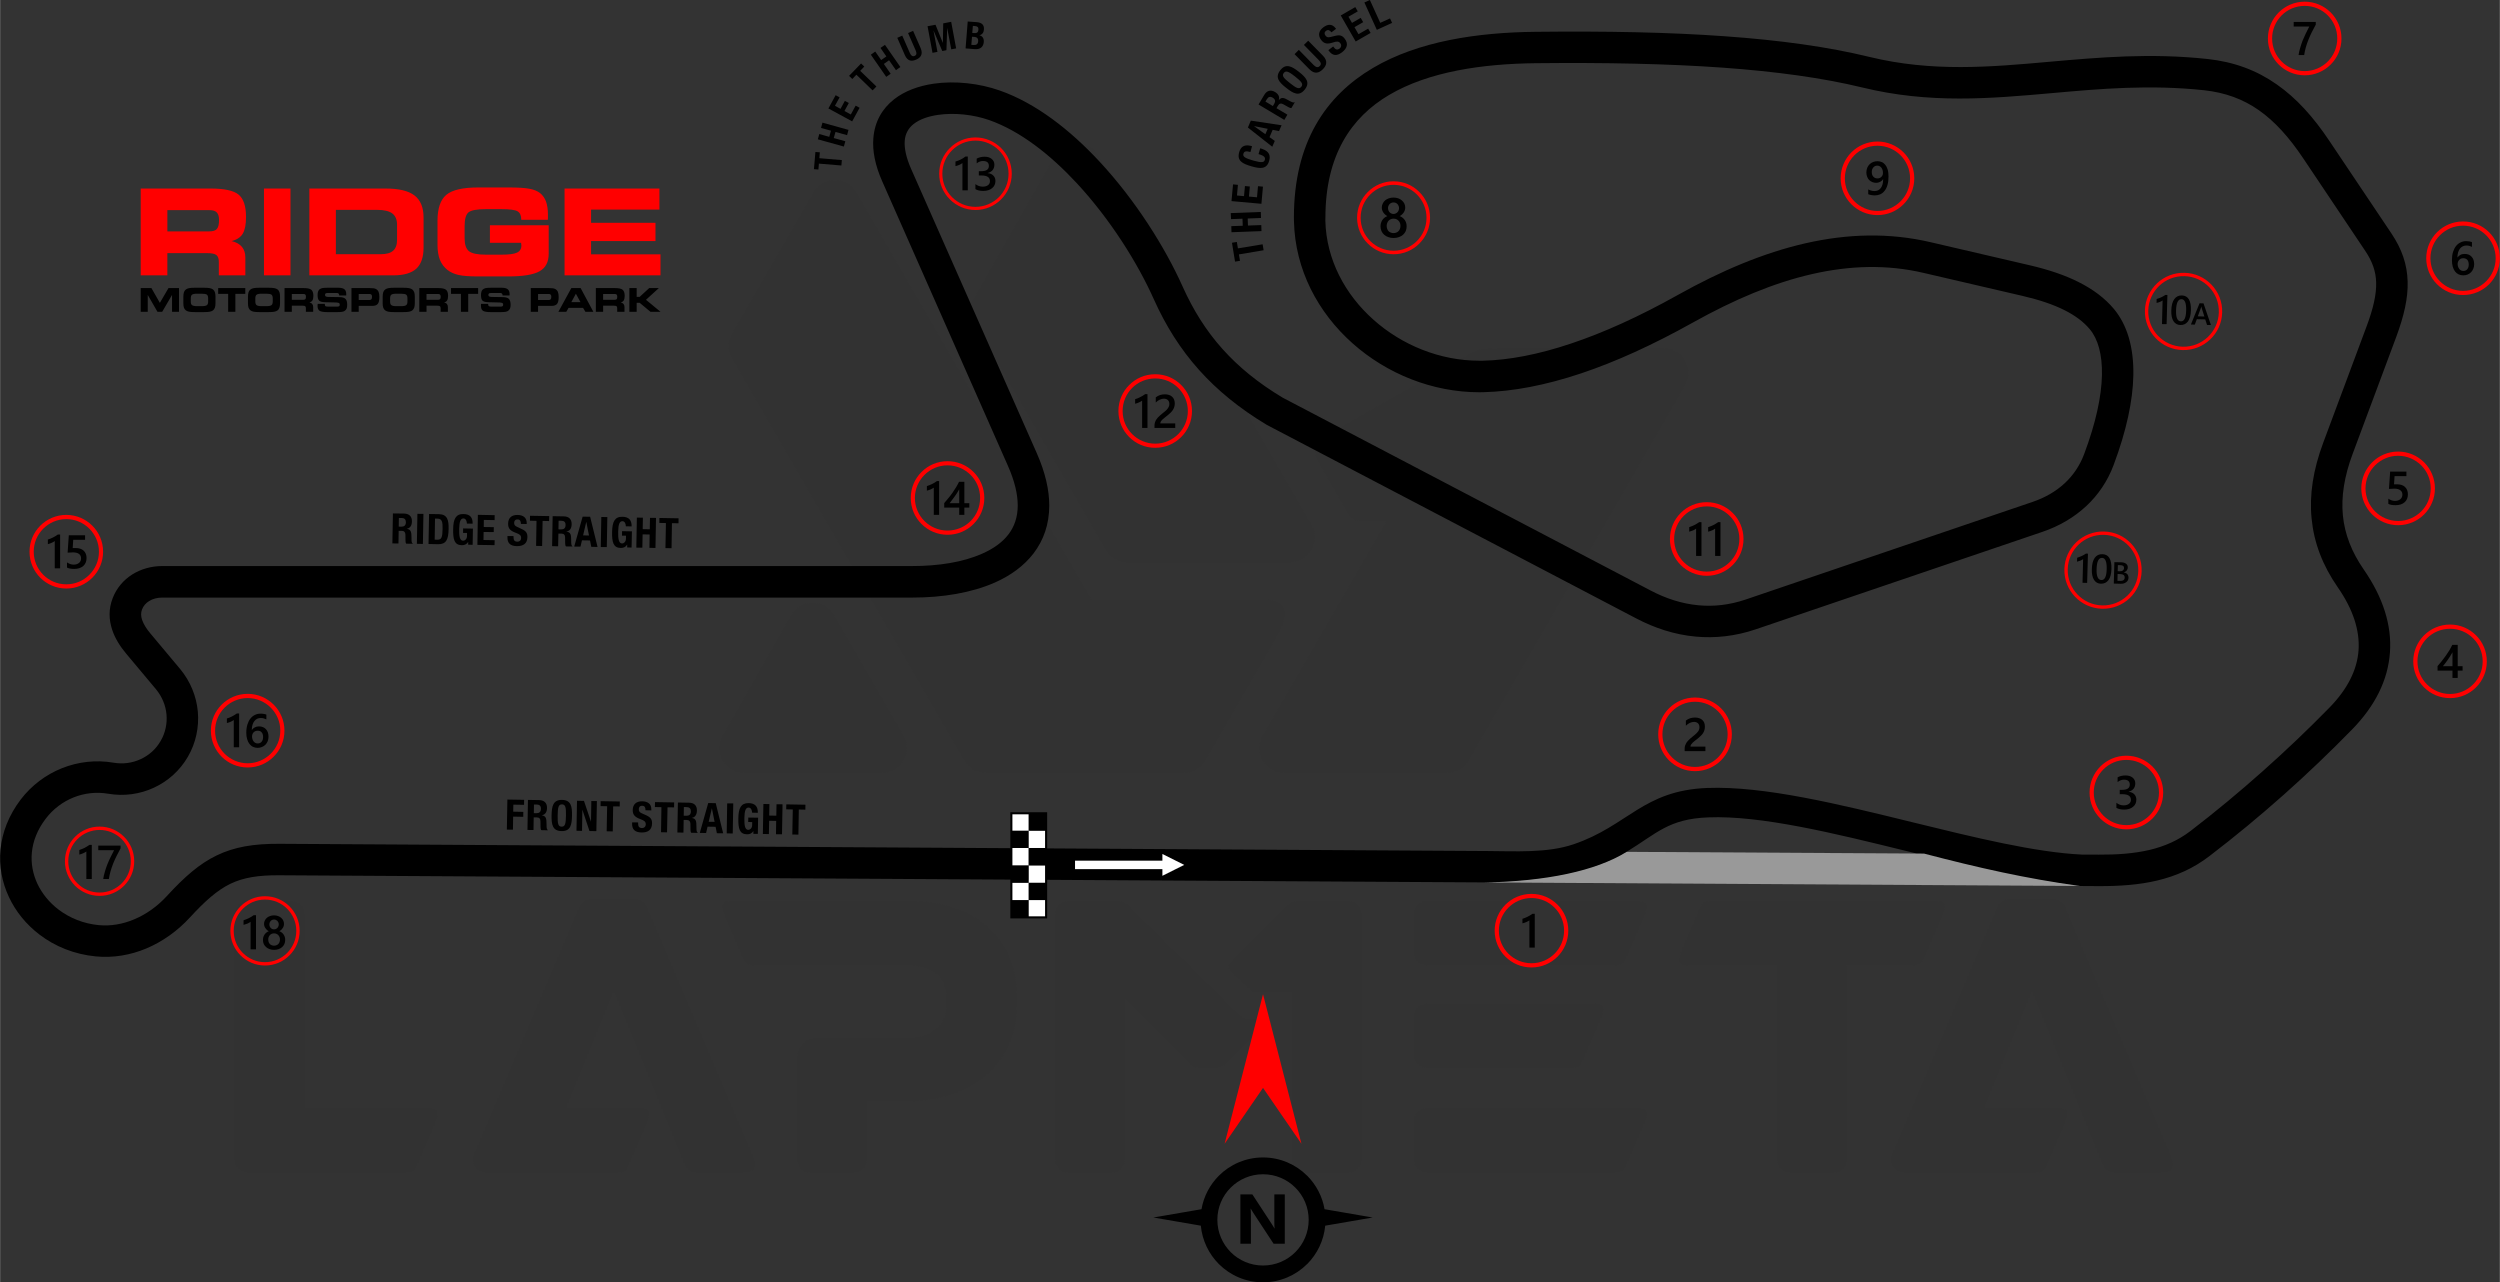 <?xml version="1.0" encoding="UTF-8"?>
<!DOCTYPE svg PUBLIC "-//W3C//DTD SVG 1.1//EN" "http://www.w3.org/Graphics/SVG/1.1/DTD/svg11.dtd">
<!-- Creator: CorelDRAW -->
<svg xmlns="http://www.w3.org/2000/svg" xml:space="preserve" width="2476px" height="1270px" version="1.1" style="shape-rendering:geometricPrecision; text-rendering:geometricPrecision; image-rendering:optimizeQuality; fill-rule:evenodd; clip-rule:evenodd"
viewBox="0 0 373.39 191.54"
 xmlns:xlink="http://www.w3.org/1999/xlink"
 xmlns:xodm="http://www.corel.com/coreldraw/odm/2003">
 <rect x="0" y="0" width="373.39" height="191.54" fill="#333333" stroke="none"/>
 <defs>
  <style type="text/css">
   <![CDATA[
    .str0 {stroke:black;stroke-width:0.31;stroke-miterlimit:22.926}
    .fil6 {fill:none}
    .fil4 {fill:black}
    .fil5 {fill:white}
    .fil7 {fill:black;fill-rule:nonzero}
    .fil1 {fill:black;fill-rule:nonzero}
    .fil2 {fill:#999999;fill-rule:nonzero}
    .fil3 {fill:red;fill-rule:nonzero}
    .fil8 {fill:white;fill-rule:nonzero}
    .fil0 {fill:#252223;fill-opacity:0.059}
   ]]>
  </style>
 </defs>
 <g id="Layer_x0020_1">
  <path class="fil0" d="M36.97 175.14c-1.05,0 -1.92,-0.87 -1.92,-1.92l0 -36.71c0,-1.05 0.87,-1.92 1.92,-1.92l6.58 0c1.06,0 1.92,0.87 1.92,1.92l0 15.12 0 13.87 0 0.05 18.61 0c1.38,0 1.63,0.55 0.71,2.68l-2.56 5.92c-0.38,0.88 -0.82,0.99 -1.65,0.99 -7.87,0 -15.74,0 -23.61,0zm126.03 -85.59l25.63 0c2.87,0 4.54,1.26 2.05,5.57l-10.65 18.47c-0.69,1.18 -1.86,1.85 -3.22,1.85 -9.86,0 -19.73,0 -29.59,0 -1.37,0 -2.54,-0.67 -3.22,-1.85l-34.67 -60.06c-0.68,-1.19 -0.68,-2.54 0,-3.72l12.15 -21.04c0.68,-1.19 1.85,-1.86 3.22,-1.86 1.36,0 2.53,0.67 3.21,1.86l35.09 60.78zm-55.07 20.35l10.19 -17.97c0.68,-1.19 1.85,-1.88 3.22,-1.88 1.37,-0.01 2.55,0.67 3.23,1.85l10.37 17.97c0.68,1.18 0.68,2.53 0,3.72 -0.68,1.18 -1.85,1.85 -3.21,1.85l-20.57 0c-1.36,0 -2.53,-0.67 -3.21,-1.84 -0.68,-1.18 -0.69,-2.52 -0.02,-3.7zm52.85 -88.59c1.36,0 2.54,0.68 3.22,1.86l31.89 55.24c0.68,1.18 0.68,2.53 -0.01,3.71 -0.68,1.18 -1.85,1.86 -3.21,1.86l-24.3 0c-1.37,0 -2.54,-0.68 -3.22,-1.86l-19.74 -34.19c-0.62,-1.07 -0.72,-1.99 -0.11,-3.06l12.28 -21.66c0.7,-1.23 1.75,-1.9 3.2,-1.9zm46.32 56.52l-18.5 32.04c-0.68,1.18 -0.68,2.53 0,3.72 0.69,1.18 1.86,1.85 3.22,1.85l24.3 0c1.37,0 2.54,-0.67 3.22,-1.85l32.33 -56.02c0.68,-1.18 0.68,-2.53 0,-3.71 -0.68,-1.18 -1.85,-1.86 -3.21,-1.86l-24.39 0c-3.41,0 -3.53,0.26 -6.36,1.87l-19.19 10.91c-1.89,0.89 -2.61,2.53 -1.59,4.29l4.06 7.04c0.72,1.25 0.88,1.72 2.55,1.72l3.56 0zm-14.15 70.35l-4.65 0c-1.11,0 -0.91,0.24 -2.13,-0.86 -0.79,-0.71 -1.39,-1.27 -2.15,-2 -0.84,-0.81 -0.69,-1.11 0.33,-2.12l8.04 -8.04c0.38,-0.38 0.83,-0.57 1.36,-0.57l7.7 0c1.06,0 1.92,0.86 1.92,1.92l0 36.71c0,1.05 -0.86,1.92 -1.92,1.92l-6.58 0c-1.05,0 -1.92,-0.87 -1.92,-1.92l0 -25.04zm20.14 26.96c-1.06,0 -1.92,-0.87 -1.92,-1.92l0 -5.75c0,-1.06 0.86,-1.92 1.92,-1.92l31.6 0c1.39,0 1.64,0.55 0.72,2.68l-2.57 5.92c-0.38,0.88 -0.81,0.99 -1.64,0.99l-28.11 0zm90.4 -27.13l-7.15 17.49 0 0.05 11.16 0c1.38,0 1.63,0.55 0.72,2.68l-2.57 5.92c-0.38,0.88 -0.82,0.99 -1.65,0.99l-19.64 0c-0.67,0 -1.24,-0.31 -1.6,-0.86 -0.37,-0.56 -0.43,-1.2 -0.17,-1.81l15.74 -36.99c0.31,-0.72 0.98,-1.16 1.76,-1.16l6.57 0c0.79,0 1.46,0.44 1.77,1.16l15.74 36.99c0.72,1.69 0.57,2.67 -1.43,2.67l-6.9 0c-0.8,0 -1.48,-0.46 -1.78,-1.2 -3.51,-8.65 -7.03,-17.29 -10.57,-25.93zm-27.66 -3.83l9.86 0c0.83,0 1.27,-0.11 1.65,-0.99l2.56 -5.92c0.92,-2.13 0.67,-2.68 -0.71,-2.68l-33.62 0c-0.83,0 -1.27,0.11 -1.65,0.99l-2.57 5.92c-0.91,2.13 -0.66,2.68 0.72,2.68l13.35 0 0 29.03c0,1.06 0.86,1.93 1.92,1.93l6.58 0c1.05,0 1.91,-0.87 1.91,-1.93l0 -29.03zm-62.74 0c-1.06,0 -1.92,-0.86 -1.92,-1.92l0 -5.75c0,-1.05 0.86,-1.92 1.92,-1.92l31.6 0c1.39,0 1.64,0.55 0.72,2.68l-2.57 5.92c-0.38,0.88 -0.81,0.99 -1.64,0.99l-28.11 0zm0 15.34c-1.05,0 -1.92,-0.86 -1.92,-1.92l0 -5.75c0,-1.05 0.86,-1.92 1.92,-1.92l25.1 0c1.39,0 1.64,0.55 0.72,2.68l-2.56 5.92c-0.38,0.88 -0.82,0.99 -1.65,0.99l-21.61 0zm-45.09 13.7l0 -23.97 9.65 9.65c0.38,0.38 0.83,0.56 1.36,0.56l2.77 0c0.53,0 0.99,-0.18 1.36,-0.56l6.76 -6.76 -2.73 0c-1.64,0 -1.29,0.2 -2.46,-0.94l-16.31 -16.04c-0.37,-0.38 -0.83,-0.57 -1.35,-0.57l-7.54 0c-1.06,0 -1.92,0.87 -1.92,1.92l0 36.71c0,1.05 0.86,1.92 1.92,1.92l6.57 0c1.06,0 1.92,-0.87 1.92,-1.92zm-58.85 -38.63c-1.39,0 -1.64,0.55 -0.72,2.68l2.56 5.92c0.38,0.88 0.82,0.99 1.65,0.99 9.8,0 12.97,0 22.77,0 3.27,0 5.94,1.29 5.94,4.89l0 1.08c0,3.33 -2.72,4.89 -5.77,4.89 -7,0 -7.01,0 -13.25,0 -1.86,0 -3.26,0.93 -3.26,3.19l0 14.99c0,1.05 0.86,1.92 1.91,1.92l6.58 0c1.06,0 1.92,-0.87 1.92,-1.92l0 -8.7c4.15,0 1.68,0 5.82,0 8.98,0 16.58,-4.87 16.58,-14.53l0 -1.09c0,-9.27 -6.96,-14.31 -15.75,-14.31 -11.2,0 -15.78,0 -26.98,0zm-17.48 13.42l-7.15 17.49 0 0.05 11.16 0c1.38,0 1.63,0.55 0.71,2.68l-2.56 5.92c-0.38,0.88 -0.82,0.99 -1.65,0.99l-19.64 0c-0.67,0 -1.24,-0.31 -1.6,-0.86 -0.37,-0.56 -0.43,-1.2 -0.17,-1.81l15.74 -36.99c0.31,-0.72 0.98,-1.16 1.77,-1.16l6.56 0c0.79,0 1.46,0.44 1.77,1.16l15.74 36.99c0.72,1.69 0.57,2.67 -1.42,2.67l-6.91 0c-0.8,0 -1.48,-0.46 -1.78,-1.2 -3.51,-8.65 -7.03,-17.29 -10.57,-25.93z"/>
  <path class="fil1" d="M327.16 124.14c3.73,-2.86 7.33,-5.85 10.81,-8.95 3.49,-3.1 6.82,-6.28 9.99,-9.52 2.64,-2.71 4.11,-5.57 4.32,-8.54 0.2,-2.94 -0.8,-6.09 -3.1,-9.4 -2.26,-3.26 -3.56,-6.64 -3.91,-10.25 -0.36,-3.56 0.23,-7.31 1.73,-11.34l6.48 -17.38c0.99,-2.66 1.48,-4.76 1.43,-6.56 -0.04,-1.66 -0.57,-3.15 -1.62,-4.71l-9.28 -13.85c-2.07,-3.09 -4.21,-5.49 -6.62,-7.18 -2.34,-1.64 -4.99,-2.63 -8.17,-2.98 -8.13,-0.87 -15.5,-0.22 -22.65,0.42 -9.34,0.83 -18.34,1.63 -28.45,-0.84 -5.86,-1.42 -12.8,-2.38 -20.88,-2.96 -8.19,-0.58 -17.46,-0.77 -27.88,-0.66 -7.91,0.09 -15.94,1.23 -21.9,4.75 -5.67,3.35 -9.5,9.02 -9.5,18.31 0,0.38 -0.01,0.37 -0.01,0.46 0.14,5.83 2.96,11.04 7.19,14.8 4.27,3.81 9.96,6.12 15.81,6.12l0.53 0c3.88,-0.09 8.27,-0.92 13.18,-2.57 4.82,-1.61 10.13,-4 15.92,-7.24 6.5,-3.64 12.83,-6.3 19.07,-7.73 6.34,-1.44 12.55,-1.6 18.68,-0.17l14.87 3.46c2.78,0.65 5.2,1.46 7.26,2.5 2.18,1.09 3.94,2.42 5.28,4.02 1.95,2.34 2.99,5.69 2.9,9.97 -0.08,3.71 -1.01,8.18 -2.95,13.35 -0.9,2.41 -2.31,4.46 -4.07,6.11 -1.85,1.72 -4.07,3.01 -6.5,3.84l-42.85 14.57c-3.12,1.06 -6.13,1.36 -8.99,1.1 -3.21,-0.29 -6.19,-1.3 -8.9,-2.72l-55.2 -28.92c-4.04,-2.43 -7.36,-5.13 -10.12,-8.22 -2.77,-3.1 -4.95,-6.57 -6.72,-10.51 -2.43,-5.45 -6.52,-11.96 -11.51,-17.35 -3.96,-4.27 -8.46,-7.8 -13.08,-9.43 -2.35,-0.82 -5.18,-1.14 -7.66,-0.78 -1.45,0.21 -2.74,0.65 -3.65,1.37 -0.74,0.59 -1.24,1.41 -1.32,2.5 -0.08,1.1 0.2,2.48 0.95,4.19l18.78 42.48c1.28,2.91 1.86,5.5 1.86,7.81 0,2.81 -0.85,5.18 -2.34,7.14 -1.44,1.88 -3.43,3.32 -5.8,4.37 -3.49,1.54 -7.83,2.24 -12.3,2.24l-112.05 0c-0.74,0 -1.44,0.18 -1.98,0.53 -0.47,0.29 -0.84,0.71 -1.05,1.25 -0.19,0.5 -0.16,1.02 0.01,1.54 0.23,0.68 0.69,1.39 1.25,2.05l4.43 5.29c1.54,1.85 2.44,4.08 2.65,6.38 0.2,2.29 -0.27,4.64 -1.48,6.73 -1.2,2.08 -3,3.67 -5.08,4.63 -2.09,0.97 -4.47,1.31 -6.84,0.9 -1.77,-0.3 -3.55,-0.09 -5.15,0.55 -1.61,0.64 -3.07,1.73 -4.17,3.18 -1.26,1.65 -1.91,3.37 -2.07,5.04 -0.16,1.63 0.15,3.23 0.83,4.69 0.7,1.47 1.78,2.8 3.16,3.85 1.65,1.25 3.71,2.1 6.01,2.32 1.81,0.17 3.6,-0.16 5.27,-0.86 1.82,-0.76 3.49,-1.96 4.87,-3.46 2.67,-2.91 4.89,-4.85 7.48,-6.1 2.62,-1.26 5.47,-1.75 9.35,-1.73l180.44 1.08c4.13,0.02 8.92,0.33 12.85,-1 8.14,-2.75 10.38,-8.05 20,-8.42 8.48,-0.32 19.7,2.43 30.76,5.15 9.17,2.25 18.22,4.47 25.16,4.8l2.54 0.01c2.75,0.02 5.29,-0.16 7.63,-0.71 2.21,-0.53 4.24,-1.41 6.07,-2.81zm-84.22 3.1l0.14 0c-4.64,2.88 -11.43,4.39 -20.53,4.58l-0.23 -0.01 -180.63 -1.07c-3.13,-0.02 -5.36,0.34 -7.29,1.27 -1.96,0.95 -3.78,2.56 -6.06,5.04 -1.83,1.99 -4.06,3.6 -6.52,4.63 -2.35,0.98 -4.9,1.43 -7.53,1.18 -3.21,-0.31 -6.1,-1.49 -8.41,-3.26 -1.97,-1.5 -3.54,-3.42 -4.56,-5.6 -1.03,-2.19 -1.5,-4.62 -1.26,-7.11 0.24,-2.52 1.2,-5.07 3.01,-7.46 1.62,-2.12 3.77,-3.73 6.18,-4.69 2.4,-0.95 5.04,-1.27 7.67,-0.82 1.42,0.25 2.84,0.05 4.08,-0.53 1.22,-0.56 2.28,-1.49 2.98,-2.72 0.71,-1.22 0.99,-2.6 0.87,-3.95 -0.12,-1.35 -0.66,-2.67 -1.58,-3.78l-4.43 -5.29c-0.91,-1.08 -1.68,-2.29 -2.11,-3.6 -0.49,-1.49 -0.55,-3.07 0.08,-4.7 0.59,-1.53 1.63,-2.72 2.92,-3.54 1.32,-0.83 2.88,-1.26 4.49,-1.26l112.05 0c3.87,0 7.54,-0.57 10.4,-1.84 1.67,-0.73 3.04,-1.7 3.96,-2.91 0.87,-1.15 1.37,-2.57 1.37,-4.29 0,-1.68 -0.45,-3.64 -1.46,-5.92l-18.77 -42.48c-1.09,-2.45 -1.48,-4.59 -1.34,-6.42 0.19,-2.55 1.35,-4.48 3.1,-5.86 1.59,-1.25 3.66,-2 5.9,-2.33 3.2,-0.47 6.85,-0.05 9.86,1.01 5.41,1.89 10.54,5.89 14.98,10.68 5.36,5.78 9.75,12.78 12.36,18.61 1.58,3.52 3.5,6.58 5.93,9.3 2.43,2.72 5.38,5.12 9.02,7.3l54.97 28.81c2.21,1.16 4.61,1.97 7.15,2.2 2.23,0.21 4.59,-0.03 7.06,-0.87l42.85 -14.58c1.83,-0.62 3.47,-1.56 4.81,-2.81 1.24,-1.16 2.23,-2.61 2.87,-4.32 1.75,-4.67 2.59,-8.61 2.66,-11.8 0.06,-3.09 -0.59,-5.39 -1.82,-6.86 -0.93,-1.11 -2.19,-2.05 -3.77,-2.84 -1.69,-0.85 -3.77,-1.55 -6.22,-2.12l-14.88 -3.46c-5.41,-1.26 -10.93,-1.11 -16.58,0.18 -5.77,1.31 -11.69,3.82 -17.82,7.24 -6.05,3.38 -11.61,5.89 -16.71,7.6 -5.36,1.79 -10.21,2.7 -14.56,2.81l-0.64 0.01c-7.01,0 -13.83,-2.76 -18.94,-7.31 -5.15,-4.58 -8.58,-10.99 -8.75,-18.21l-0.01 -0.57c0,-11.25 4.76,-18.19 11.82,-22.36 6.78,-4 15.62,-5.3 24.25,-5.39 10.63,-0.12 20.03,0.07 28.25,0.66 8.31,0.59 15.51,1.59 21.65,3.09 9.38,2.28 18,1.52 26.94,0.72 7.4,-0.65 15.01,-1.33 23.56,-0.41 3.99,0.43 7.36,1.7 10.36,3.81 2.93,2.05 5.45,4.85 7.83,8.41l9.28 13.84c1.56,2.33 2.35,4.6 2.42,7.2 0.07,2.45 -0.53,5.1 -1.73,8.33l-6.48 17.38c-1.25,3.35 -1.74,6.4 -1.46,9.24 0.28,2.79 1.31,5.44 3.11,8.04 2.93,4.23 4.2,8.38 3.92,12.38 -0.29,4.13 -2.21,7.99 -5.64,11.5 -3.3,3.38 -6.71,6.64 -10.23,9.77 -3.53,3.14 -7.22,6.2 -11.09,9.16 -2.4,1.85 -5.01,2.99 -7.83,3.66 -2.7,0.64 -5.61,0.84 -8.73,0.83l-3.21 -0.02c-8.07,-1.11 -16.16,-2.72 -24.28,-4.84l0.35 0 -1.6 -0.39c-10.76,-2.65 -21.69,-5.33 -29.55,-5.02 -5.95,0.22 -7.71,2.4 -12.22,5.15z"/>
  <path class="fil2" d="M287.37 127.5c8.12,2.12 15.21,3.73 23.28,4.84l-85.2 -0.51c-1,0.03 -2.75,0.03 -3.66,-0.01 9.1,-0.19 16.53,-1.7 21.17,-4.58l44.41 0.26z"/>
  <g id="_1736248703568">
   <path class="fil3" d="M36.98 103.64c1.51,0 2.89,0.62 3.88,1.61 1,1 1.61,2.37 1.61,3.89 0,1.52 -0.61,2.89 -1.61,3.89 -0.99,0.99 -2.36,1.61 -3.88,1.61 -1.52,0 -2.9,-0.62 -3.89,-1.61 -1,-1 -1.61,-2.37 -1.61,-3.89 0,-1.52 0.61,-2.89 1.61,-3.89 0.99,-0.99 2.37,-1.61 3.89,-1.61zm3.44 2.06c-0.88,-0.88 -2.1,-1.43 -3.44,-1.43 -1.35,0 -2.57,0.55 -3.45,1.43 -0.88,0.88 -1.42,2.09 -1.42,3.44 0,1.34 0.54,2.56 1.42,3.44 0.88,0.88 2.1,1.43 3.45,1.43 1.34,0 2.56,-0.55 3.44,-1.43 0.88,-0.88 1.43,-2.1 1.43,-3.44 0,-1.35 -0.55,-2.56 -1.43,-3.44z"/>
   <path class="fil4" d="M35.7 106.57l0 5.05 -0.8 0 0 -4.07c-0.14,0.1 -0.3,0.19 -0.46,0.26 -0.17,0.08 -0.36,0.14 -0.57,0.19l0 -0.68c0.13,-0.04 0.26,-0.09 0.38,-0.13 0.13,-0.05 0.25,-0.11 0.37,-0.17 0.12,-0.06 0.24,-0.12 0.36,-0.2 0.13,-0.07 0.25,-0.15 0.38,-0.25l0.34 0zm4.39 3.46c0,0.25 -0.04,0.48 -0.12,0.68 -0.08,0.21 -0.2,0.38 -0.34,0.53 -0.15,0.15 -0.32,0.26 -0.52,0.34 -0.2,0.09 -0.41,0.13 -0.64,0.13 -0.25,0 -0.48,-0.05 -0.69,-0.15 -0.2,-0.09 -0.38,-0.24 -0.53,-0.43 -0.15,-0.19 -0.27,-0.43 -0.35,-0.71 -0.09,-0.28 -0.13,-0.61 -0.13,-0.99 0,-0.45 0.06,-0.86 0.17,-1.21 0.11,-0.35 0.25,-0.65 0.45,-0.89 0.19,-0.24 0.41,-0.42 0.67,-0.54 0.25,-0.13 0.53,-0.19 0.83,-0.19 0.19,0 0.36,0.01 0.51,0.04 0.15,0.02 0.27,0.06 0.37,0.1l0 0.72c-0.12,-0.06 -0.25,-0.11 -0.38,-0.15 -0.13,-0.04 -0.29,-0.06 -0.46,-0.06 -0.19,0 -0.37,0.04 -0.53,0.11 -0.16,0.08 -0.31,0.2 -0.42,0.35 -0.12,0.15 -0.22,0.33 -0.28,0.55 -0.07,0.23 -0.11,0.48 -0.11,0.77l0.02 0c0.11,-0.16 0.25,-0.29 0.43,-0.38 0.18,-0.1 0.39,-0.15 0.64,-0.15 0.21,0 0.41,0.04 0.58,0.11 0.17,0.07 0.32,0.17 0.44,0.3 0.13,0.13 0.22,0.3 0.29,0.48 0.07,0.19 0.1,0.41 0.1,0.64zm-0.81 0.07c0,-0.14 -0.01,-0.27 -0.05,-0.39 -0.03,-0.12 -0.08,-0.22 -0.15,-0.3 -0.07,-0.09 -0.15,-0.15 -0.25,-0.2 -0.1,-0.04 -0.23,-0.06 -0.36,-0.06 -0.14,0 -0.26,0.02 -0.37,0.07 -0.1,0.05 -0.19,0.11 -0.26,0.19 -0.07,0.08 -0.12,0.18 -0.16,0.28 -0.03,0.1 -0.05,0.21 -0.05,0.32 0,0.11 0.01,0.23 0.05,0.36 0.03,0.12 0.08,0.23 0.15,0.33 0.07,0.1 0.16,0.19 0.26,0.25 0.11,0.07 0.24,0.1 0.38,0.1 0.13,0 0.25,-0.02 0.35,-0.07 0.1,-0.05 0.19,-0.12 0.25,-0.2 0.07,-0.09 0.12,-0.19 0.16,-0.3 0.03,-0.12 0.05,-0.25 0.05,-0.38z"/>
  </g>
  <g id="_1736248707792">
   <path class="fil1" d="M188.64 172.89c2.57,0 4.9,1.04 6.59,2.73l0.01 0c1.33,1.34 2.26,3.07 2.59,5l7.19 1.24 -7.09 1.22c-0.21,2.23 -1.2,4.23 -2.69,5.73l-0.01 0c-1.69,1.69 -4.02,2.73 -6.59,2.73 -2.58,0 -4.91,-1.04 -6.6,-2.73 -1.49,-1.5 -2.48,-3.5 -2.69,-5.73l-7.09 -1.22 7.19 -1.24c0.33,-1.93 1.26,-3.66 2.59,-5l0 0c1.69,-1.69 4.02,-2.73 6.6,-2.73zm3.25 12.89l-1.67 0 -3.04 -4.63c-0.18,-0.27 -0.3,-0.48 -0.37,-0.61l-0.02 0c0.03,0.26 0.04,0.66 0.04,1.19l0 4.05 -1.57 0 0 -7.37 1.79 0 2.93 4.48c0.13,0.21 0.25,0.41 0.37,0.61l0.02 0c-0.03,-0.17 -0.04,-0.51 -0.04,-1.02l0 -4.07 1.56 0 0 7.37zm1.57 -8.39c-1.23,-1.23 -2.93,-1.99 -4.82,-1.99 -1.88,0 -3.59,0.76 -4.82,1.99 -1.24,1.23 -2,2.94 -2,4.82 0,1.89 0.77,3.59 2,4.83 1.23,1.23 2.94,1.99 4.82,1.99 1.89,0 3.59,-0.76 4.82,-1.99 1.24,-1.24 2,-2.94 2,-4.83 0,-1.88 -0.76,-3.59 -2,-4.82z"/>
   <polygon class="fil3" points="188.64,162.5 182.9,170.85 188.64,148.51 194.38,170.85 "/>
  </g>
  <g id="_1736248731792">
   <g>
    <rect class="fil4" transform="matrix(-1.30555E-05 -1.258 1.258 -1.29784E-05 151.053 137.034)" width="2.06" height="2.06"/>
    <rect class="fil5" transform="matrix(-1.30555E-05 -1.258 1.258 -1.29784E-05 151.053 134.442)" width="2.06" height="2.06"/>
    <rect class="fil4" transform="matrix(-1.30555E-05 -1.258 1.258 -1.29784E-05 151.053 131.849)" width="2.06" height="2.06"/>
    <rect class="fil5" transform="matrix(-1.30555E-05 -1.258 1.258 -1.29784E-05 151.053 129.256)" width="2.06" height="2.06"/>
    <rect class="fil4" transform="matrix(-1.30555E-05 -1.258 1.258 -1.29784E-05 151.053 126.664)" width="2.06" height="2.06"/>
    <rect class="fil5" transform="matrix(-1.30555E-05 -1.258 1.258 -1.29784E-05 151.053 124.071)" width="2.06" height="2.06"/>
    <rect class="fil5" transform="matrix(-1.30555E-05 -1.258 1.258 -1.29784E-05 153.646 137.034)" width="2.06" height="2.06"/>
    <rect class="fil4" transform="matrix(-1.30555E-05 -1.258 1.258 -1.29784E-05 153.646 134.442)" width="2.06" height="2.06"/>
    <rect class="fil5" transform="matrix(-1.30555E-05 -1.258 1.258 -1.29784E-05 153.646 131.849)" width="2.06" height="2.06"/>
    <rect class="fil4" transform="matrix(-1.30555E-05 -1.258 1.258 -1.29784E-05 153.646 129.256)" width="2.06" height="2.06"/>
    <rect class="fil5" transform="matrix(-1.30555E-05 -1.258 1.258 -1.29784E-05 153.646 126.664)" width="2.06" height="2.06"/>
    <rect class="fil4" transform="matrix(-1.30555E-05 -1.258 1.258 -1.29784E-05 153.646 124.071)" width="2.06" height="2.06"/>
   </g>
   <polygon class="fil6 str0" points="151.05,121.48 153.65,121.48 156.24,121.48 156.24,124.07 156.24,126.66 156.24,129.26 156.24,131.85 156.24,134.44 156.24,137.03 153.65,137.03 151.05,137.03 151.05,134.44 151.05,131.85 151.05,129.26 151.05,126.66 151.05,124.07 "/>
  </g>
  <path class="fil7" d="M59.56 77.37l0.43 0c0.41,0.01 0.62,0.22 0.62,0.64 -0.01,0.48 -0.26,0.66 -0.69,0.66l-0.38 -0.01 0.02 -1.29zm-0.97 3.8l0.91 0.01 0.03 -1.89 0.48 0.01c0.37,0 0.52,0.22 0.53,0.57l0.01 0.86c0,0.18 0.02,0.35 0.1,0.48l0.98 0.01 0 -0.04c-0.17,-0.09 -0.19,-0.33 -0.18,-0.8 0,-0.95 -0.09,-1.29 -0.7,-1.39l0 -0.01c0.51,-0.1 0.75,-0.49 0.76,-1.09 0.02,-0.77 -0.43,-1.16 -1.17,-1.18l-1.67 -0.02 -0.08 4.48z"/>
  <polygon id="_1" class="fil7" points="63.15,81.25 63.23,76.76 62.33,76.75 62.25,81.23 "/>
  <path id="_2" class="fil7" d="M63.99 81.26l1.43 0.03c1.2,0.02 1.55,-0.69 1.57,-2.28 0.03,-1.32 -0.18,-2.18 -1.44,-2.21l-1.48 -0.02 -0.08 4.48zm0.97 -3.8l0.38 0.01c0.69,0.01 0.77,0.53 0.75,1.55 -0.02,1.22 -0.15,1.61 -0.78,1.6l-0.4 -0.01 0.05 -3.15z"/>
  <path id="_3" class="fil7" d="M70.58 78.22c0.02,-0.91 -0.37,-1.42 -1.37,-1.44 -1.15,-0.02 -1.52,0.75 -1.54,2.25 -0.03,1.55 0.18,2.39 1.29,2.41 0.42,0 0.73,-0.14 0.95,-0.49l0.01 0 -0.01 0.41 0.67 0.02 0.04 -2.42 -1.46 -0.03 -0.01 0.67 0.59 0.01 0 0.46c-0.01,0.48 -0.36,0.71 -0.58,0.7 -0.52,-0.01 -0.61,-0.69 -0.59,-1.76 0.02,-1.12 0.21,-1.57 0.64,-1.57 0.37,0.01 0.51,0.43 0.51,0.77l0.86 0.01z"/>
  <polygon id="_4" class="fil7" points="71.36,76.9 71.29,81.39 73.85,81.43 73.87,80.69 72.2,80.66 72.22,79.46 73.73,79.48 73.74,78.74 72.24,78.72 72.25,77.66 73.86,77.69 73.87,76.95 "/>
  <path id="_5" class="fil7" d="M75.78 80.07l0 0.18c-0.02,0.83 0.38,1.31 1.4,1.33 0.98,0.01 1.57,-0.4 1.58,-1.35 0.01,-0.55 -0.16,-0.9 -0.83,-1.2l-0.69 -0.32c-0.38,-0.17 -0.46,-0.34 -0.46,-0.61 0.01,-0.27 0.12,-0.52 0.53,-0.51 0.34,0 0.48,0.25 0.48,0.67l0.86 0.01 0.01 -0.12c0.01,-0.86 -0.57,-1.22 -1.37,-1.23 -0.86,-0.02 -1.4,0.42 -1.41,1.29 -0.02,0.75 0.35,1.09 1.15,1.38 0.59,0.22 0.8,0.37 0.79,0.78 -0.01,0.38 -0.27,0.55 -0.55,0.54 -0.48,0 -0.59,-0.28 -0.58,-0.7l0 -0.13 -0.91 -0.01z"/>
  <polygon id="_6" class="fil7" points="79.15,77.04 79.14,77.78 80.12,77.8 80.06,81.54 80.96,81.56 81.03,77.81 82,77.83 82.02,77.09 "/>
  <path id="_7" class="fil7" d="M83.42 77.78l0.43 0.01c0.41,0 0.62,0.21 0.61,0.63 0,0.48 -0.25,0.67 -0.69,0.66l-0.37 -0.01 0.02 -1.29zm-0.97 3.8l0.9 0.02 0.04 -1.9 0.48 0.01c0.36,0 0.52,0.22 0.52,0.57l0.01 0.86c0.01,0.18 0.02,0.35 0.11,0.48l0.98 0.01 0 -0.03c-0.17,-0.1 -0.19,-0.34 -0.19,-0.81 0.01,-0.95 -0.08,-1.29 -0.7,-1.38l0 -0.02c0.52,-0.09 0.76,-0.49 0.77,-1.09 0.01,-0.76 -0.43,-1.16 -1.17,-1.17l-1.67 -0.03 -0.08 4.48z"/>
  <path id="_8" class="fil7" d="M85.75 81.64l0.94 0.01 0.22 -0.94 1.2 0.02 0.19 0.95 0.94 0.02 -1.11 -4.51 -1.12 -0.02 -1.26 4.47zm1.8 -3.68l0.01 0 0.4 2.03 -0.88 -0.02 0.47 -2.01z"/>
  <polygon id="_9" class="fil7" points="90.62,81.72 90.7,77.24 89.8,77.22 89.72,81.71 "/>
  <path id="_10" class="fil7" d="M94.33 78.63c0.01,-0.91 -0.38,-1.42 -1.37,-1.44 -1.16,-0.02 -1.52,0.75 -1.55,2.25 -0.03,1.55 0.18,2.39 1.29,2.41 0.42,0 0.73,-0.14 0.95,-0.49l0.02 0 -0.01 0.41 0.66 0.02 0.05 -2.42 -1.47 -0.03 -0.01 0.67 0.6 0.01 -0.01 0.46c-0.01,0.48 -0.36,0.71 -0.57,0.7 -0.52,-0.01 -0.61,-0.69 -0.59,-1.77 0.02,-1.11 0.2,-1.56 0.64,-1.56 0.36,0.01 0.51,0.43 0.5,0.77l0.87 0.01z"/>
  <polygon id="_11" class="fil7" points="95.03,81.8 95.93,81.81 95.97,79.82 97.02,79.84 96.99,81.83 97.89,81.85 97.97,77.36 97.07,77.35 97.04,79.06 95.98,79.04 96.01,77.33 95.11,77.31 "/>
  <polygon id="_12" class="fil7" points="98.48,77.37 98.47,78.11 99.45,78.13 99.38,81.87 100.29,81.89 100.35,78.15 101.33,78.16 101.34,77.42 "/>
  <polygon class="fil7" points="75.69,123.92 76.6,123.93 76.63,121.98 78.14,122.01 78.15,121.27 76.64,121.24 76.66,120.19 78.26,120.22 78.27,119.47 75.77,119.43 "/>
  <path id="_1_75" class="fil7" d="M79.74 120.17l0.42 0c0.41,0.01 0.63,0.22 0.62,0.64 -0.01,0.48 -0.26,0.66 -0.69,0.66l-0.37 -0.01 0.02 -1.29zm-0.97 3.8l0.9 0.01 0.03 -1.89 0.49 0.01c0.36,0 0.52,0.22 0.52,0.57l0.01 0.86c0.01,0.18 0.02,0.35 0.11,0.47l0.98 0.02 0 -0.04c-0.17,-0.09 -0.19,-0.33 -0.19,-0.8 0,-0.95 -0.08,-1.29 -0.7,-1.39l0 -0.01c0.51,-0.1 0.76,-0.49 0.77,-1.09 0.01,-0.77 -0.43,-1.16 -1.17,-1.18l-1.68 -0.03 -0.07 4.49z"/>
  <path id="_2_76" class="fil7" d="M82.37 121.79c-0.02,1.36 0.13,2.33 1.49,2.35 1.35,0.03 1.54,-0.94 1.56,-2.3 0.03,-1.36 -0.13,-2.33 -1.48,-2.36 -1.36,-0.02 -1.54,0.95 -1.57,2.31zm0.91 0.01c0.02,-1.2 0.11,-1.66 0.65,-1.65 0.53,0.01 0.61,0.48 0.59,1.67 -0.02,1.21 -0.12,1.67 -0.65,1.66 -0.53,-0.01 -0.61,-0.47 -0.59,-1.68z"/>
  <polygon id="_3_77" class="fil7" points="86.17,119.61 86.09,124.09 86.92,124.11 86.97,120.97 86.98,120.97 88.03,124.13 89.06,124.15 89.14,119.66 88.31,119.65 88.26,122.72 88.25,122.72 87.21,119.63 "/>
  <polygon id="_4_78" class="fil7" points="89.7,119.67 89.69,120.41 90.67,120.43 90.6,124.17 91.51,124.19 91.57,120.45 92.55,120.46 92.56,119.72 "/>
  <path id="_5_79" class="fil7" d="M94.4 122.84l0 0.18c-0.02,0.83 0.38,1.31 1.4,1.33 0.98,0.02 1.56,-0.4 1.58,-1.35 0.01,-0.54 -0.16,-0.89 -0.83,-1.2l-0.69 -0.31c-0.39,-0.17 -0.46,-0.34 -0.46,-0.62 0.01,-0.26 0.12,-0.52 0.52,-0.51 0.35,0 0.49,0.25 0.48,0.67l0.87 0.02 0 -0.13c0.02,-0.86 -0.56,-1.21 -1.36,-1.23 -0.86,-0.01 -1.4,0.42 -1.42,1.3 -0.01,0.74 0.36,1.08 1.16,1.37 0.59,0.22 0.79,0.37 0.79,0.78 -0.01,0.38 -0.28,0.55 -0.55,0.55 -0.48,-0.01 -0.6,-0.28 -0.59,-0.71l0 -0.13 -0.9 -0.01z"/>
  <polygon id="_6_80" class="fil7" points="97.82,119.81 97.8,120.55 98.78,120.57 98.72,124.31 99.62,124.33 99.69,120.59 100.67,120.6 100.68,119.86 "/>
  <path id="_7_81" class="fil7" d="M102.13 120.55l0.43 0.01c0.41,0.01 0.62,0.22 0.62,0.63 -0.01,0.49 -0.26,0.67 -0.69,0.66l-0.38 0 0.02 -1.3zm-0.97 3.8l0.91 0.02 0.03 -1.9 0.48 0.01c0.37,0.01 0.52,0.23 0.53,0.58l0.01 0.86c0,0.17 0.02,0.34 0.1,0.47l0.98 0.02 0 -0.04c-0.17,-0.09 -0.19,-0.34 -0.19,-0.81 0.01,-0.95 -0.08,-1.29 -0.69,-1.38l0 -0.01c0.51,-0.1 0.75,-0.5 0.76,-1.09 0.02,-0.77 -0.43,-1.17 -1.17,-1.18l-1.67 -0.03 -0.08 4.48z"/>
  <path id="_8_82" class="fil7" d="M104.51 124.41l0.94 0.02 0.22 -0.95 1.2 0.02 0.19 0.96 0.94 0.01 -1.11 -4.5 -1.12 -0.02 -1.26 4.46zm1.8 -3.67l0.01 0 0.4 2.02 -0.88 -0.01 0.47 -2.01z"/>
  <polygon id="_9_83" class="fil7" points="109.43,124.5 109.51,120.01 108.6,120 108.53,124.48 "/>
  <path id="_10_84" class="fil7" d="M113.18 121.41c0.02,-0.91 -0.38,-1.43 -1.37,-1.45 -1.15,-0.01 -1.52,0.75 -1.54,2.26 -0.03,1.55 0.17,2.38 1.29,2.4 0.42,0.01 0.73,-0.14 0.95,-0.48l0.01 0 -0.01 0.41 0.67 0.01 0.04 -2.42 -1.46 -0.02 -0.02 0.66 0.6 0.02 -0.01 0.45c0,0.49 -0.35,0.71 -0.57,0.71 -0.52,-0.01 -0.61,-0.69 -0.59,-1.77 0.02,-1.12 0.2,-1.57 0.64,-1.56 0.37,0.01 0.51,0.43 0.51,0.76l0.86 0.02z"/>
  <polygon id="_11_85" class="fil7" points="113.93,124.57 114.83,124.59 114.87,122.6 115.92,122.62 115.89,124.61 116.79,124.62 116.87,120.14 115.97,120.13 115.94,121.84 114.88,121.82 114.91,120.11 114.01,120.09 "/>
  <polygon id="_12_86" class="fil7" points="117.43,120.15 117.42,120.89 118.4,120.91 118.33,124.65 119.24,124.67 119.3,120.92 120.28,120.94 120.29,120.2 "/>
  <path class="fil7" d="M184.46 39.08l0.74 -0.12 -0.16 -0.96 3.69 -0.62 -0.15 -0.89 -3.69 0.61 -0.16 -0.96 -0.73 0.12 0.46 2.82zm3.95 -4.56l-0.03 -0.9 -1.99 0.07 -0.04 -1.05 1.99 -0.08 -0.03 -0.9 -4.49 0.17 0.04 0.9 1.71 -0.06 0.04 1.05 -1.71 0.06 0.03 0.91 4.48 -0.17zm-4.48 -4.48l4.47 0.4 0.23 -2.56 -0.74 -0.07 -0.15 1.66 -1.2 -0.11 0.13 -1.5 -0.73 -0.07 -0.14 1.51 -1.05 -0.1 0.14 -1.59 -0.73 -0.07 -0.23 2.5zm3.07 -8.2c-0.62,-0.18 -1.56,-0.35 -1.92,0.89 -0.37,1.3 0.51,1.73 1.82,2.11 1.31,0.38 2.29,0.48 2.66,-0.82 0.33,-1.15 -0.41,-1.61 -1.34,-1.87l-0.25 0.87c0.93,0.26 1.03,0.54 0.94,0.85 -0.11,0.38 -0.39,0.49 -1.7,0.12 -1.22,-0.35 -1.63,-0.58 -1.5,-1.02 0.11,-0.4 0.42,-0.44 1.05,-0.26l0.24 -0.87zm3.02 0.08l0.38 -0.87 -0.79 -0.56 0.47 -1.1 0.95 0.19 0.38 -0.87 -4.59 -0.69 -0.44 1.03 3.64 2.87zm-2.71 -3.07l0.01 -0.01 2.02 0.4 -0.35 0.81 -1.68 -1.2zm1.69 -3.68l0.22 -0.36c0.21,-0.35 0.5,-0.44 0.86,-0.22 0.41,0.24 0.45,0.55 0.23,0.92l-0.2 0.33 -1.11 -0.67zm2.82 2.74l0.46 -0.78 -1.63 -0.97 0.25 -0.42c0.19,-0.31 0.45,-0.34 0.76,-0.17l0.75 0.42c0.16,0.09 0.31,0.16 0.47,0.15l0.5 -0.85 -0.03 -0.02c-0.17,0.1 -0.39,0 -0.8,-0.23 -0.82,-0.48 -1.16,-0.57 -1.55,-0.08l-0.01 -0.01c0.17,-0.49 -0.05,-0.9 -0.56,-1.21 -0.66,-0.39 -1.23,-0.2 -1.61,0.44l-0.85 1.43 3.85 2.3zm0.29 -4.78c1.07,0.85 1.93,1.31 2.77,0.24 0.84,-1.06 0.19,-1.79 -0.88,-2.64 -1.08,-0.84 -1.94,-1.3 -2.78,-0.24 -0.84,1.07 -0.18,1.8 0.89,2.64zm0.56 -0.71c-0.95,-0.74 -1.26,-1.1 -0.93,-1.52 0.33,-0.42 0.75,-0.2 1.7,0.54 0.94,0.75 1.25,1.1 0.92,1.52 -0.33,0.42 -0.75,0.21 -1.69,-0.54zm0.68 -4.33l2.19 2.23c0.84,0.86 1.51,0.54 2.03,0.03 0.53,-0.52 0.82,-1.22 0.01,-2.04l-2.19 -2.23 -0.64 0.63 2.19 2.24c0.31,0.32 0.47,0.63 0.17,0.92 -0.3,0.3 -0.61,0.14 -0.93,-0.18l-2.19 -2.24 -0.64 0.64zm5.05 -0.6l0.11 0.15c0.5,0.66 1.11,0.79 1.92,0.18 0.78,-0.6 0.99,-1.28 0.41,-2.04 -0.33,-0.44 -0.68,-0.61 -1.39,-0.43l-0.74 0.18c-0.41,0.1 -0.57,0.01 -0.74,-0.21 -0.16,-0.21 -0.23,-0.48 0.09,-0.72 0.28,-0.21 0.54,-0.1 0.8,0.23l0.69 -0.52 -0.08 -0.1c-0.52,-0.69 -1.19,-0.61 -1.83,-0.12 -0.68,0.51 -0.84,1.19 -0.31,1.89 0.45,0.59 0.95,0.63 1.75,0.37 0.6,-0.2 0.86,-0.2 1.11,0.12 0.22,0.3 0.12,0.6 -0.1,0.77 -0.38,0.29 -0.64,0.15 -0.89,-0.19l-0.08 -0.11 -0.72 0.55zm1.85 -5.18l2.23 3.89 2.23 -1.28 -0.37 -0.64 -1.44 0.83 -0.6 -1.05 1.3 -0.75 -0.37 -0.64 -1.3 0.75 -0.53 -0.92 1.39 -0.8 -0.37 -0.64 -2.17 1.25zm7.67 1.11l-0.31 -0.67 -1.46 0.66 -1.55 -3.41 -0.82 0.37 1.86 4.09 2.28 -1.04z"/>
  <polygon class="fil8" points="173.61,128.56 160.56,128.56 160.56,129.82 173.61,129.82 173.61,130.82 176.87,129.19 173.61,127.56 "/>
  <path class="fil7" d="M121.56 25.27l0.67 0.05 0.07 -0.88 3.36 0.28 0.07 -0.81 -3.36 -0.28 0.07 -0.88 -0.66 -0.05 -0.22 2.57zm4.47 -3.38l0.22 -0.79 -1.73 -0.48 0.26 -0.91 1.73 0.48 0.21 -0.79 -3.89 -1.08 -0.21 0.79 1.48 0.41 -0.25 0.92 -1.49 -0.42 -0.22 0.79 3.89 1.08zm-2.31 -5.69l3.55 1.93 1.11 -2.03 -0.59 -0.32 -0.72 1.32 -0.95 -0.52 0.65 -1.2 -0.59 -0.31 -0.65 1.19 -0.83 -0.46 0.69 -1.26 -0.59 -0.32 -1.08 1.98zm3.09 -4.87l0.48 0.47 0.61 -0.64 2.42 2.34 0.57 -0.58 -2.42 -2.34 0.61 -0.64 -0.48 -0.46 -1.79 1.85zm5.55 0.15l0.66 -0.46 -1.02 -1.47 0.78 -0.55 1.03 1.48 0.66 -0.47 -2.3 -3.31 -0.67 0.46 0.88 1.27 -0.78 0.54 -0.88 -1.27 -0.66 0.47 2.3 3.31zm1.65 -5.83l1.13 2.58c0.43,0.99 1.09,0.94 1.7,0.67 0.61,-0.26 1.07,-0.76 0.66,-1.71l-1.13 -2.58 -0.75 0.33 1.13 2.58c0.16,0.37 0.2,0.68 -0.15,0.83 -0.35,0.15 -0.56,-0.08 -0.72,-0.45l-1.13 -2.58 -0.74 0.33zm5.26 2.24l0.74 -0.14 -0.59 -3.16 0.01 -0.01 1.3 3.04 0.62 -0.12 0.11 -3.3 0.01 0 0.6 3.17 0.73 -0.14 -0.74 -3.97 -1.19 0.23 -0.05 2.9 -0.01 0.01 -1.09 -2.7 -1.19 0.22 0.74 3.97zm4.94 -0.66l1.37 0.11c0.95,0.07 1.3,-0.45 1.35,-1.08 0.04,-0.53 -0.22,-0.9 -0.66,-0.99l0.01 -0.01c0.4,-0.08 0.64,-0.4 0.67,-0.83 0.07,-0.78 -0.39,-1.06 -1.06,-1.12l-1.36 -0.1 -0.32 4.02zm1.09 -3.36l0.29 0.02c0.4,0.03 0.57,0.19 0.54,0.57 -0.03,0.38 -0.24,0.52 -0.69,0.48l-0.23 -0.02 0.09 -1.05zm-0.13 1.62l0.35 0.02c0.35,0.03 0.61,0.19 0.57,0.66 -0.04,0.46 -0.31,0.58 -0.7,0.55l-0.32 -0.02 0.1 -1.21z"/>
  <g id="_1724088164400">
   <path class="fil3" d="M14.85 123.47c1.43,0 2.73,0.58 3.66,1.52 0.94,0.93 1.52,2.23 1.52,3.66 0,1.43 -0.58,2.72 -1.52,3.66 -0.93,0.93 -2.23,1.51 -3.66,1.51 -1.43,0 -2.72,-0.58 -3.66,-1.51 -0.93,-0.94 -1.51,-2.23 -1.51,-3.66 0,-1.43 0.58,-2.73 1.51,-3.66 0.94,-0.94 2.23,-1.52 3.66,-1.52zm3.31 1.87c-0.85,-0.84 -2.02,-1.37 -3.31,-1.37 -1.29,0 -2.46,0.53 -3.3,1.37 -0.85,0.85 -1.37,2.02 -1.37,3.31 0,1.29 0.52,2.46 1.37,3.3 0.84,0.85 2.01,1.37 3.3,1.37 1.29,0 2.46,-0.52 3.31,-1.37 0.84,-0.84 1.36,-2.01 1.36,-3.3 0,-1.29 -0.52,-2.46 -1.36,-3.31z"/>
   <path class="fil1" d="M13.69 126.2l0 5.1 -0.81 0 0 -4.11c-0.14,0.1 -0.3,0.19 -0.47,0.26 -0.17,0.08 -0.36,0.14 -0.58,0.2l0 -0.69c0.14,-0.04 0.27,-0.09 0.39,-0.14 0.13,-0.05 0.25,-0.1 0.37,-0.16 0.13,-0.06 0.25,-0.13 0.37,-0.21 0.13,-0.07 0.25,-0.15 0.39,-0.25l0.34 0zm4.3 0.52c-0.21,0.38 -0.41,0.76 -0.59,1.13 -0.19,0.38 -0.36,0.75 -0.51,1.13 -0.15,0.38 -0.28,0.76 -0.39,1.14 -0.11,0.39 -0.2,0.78 -0.26,1.18l-0.84 0c0.05,-0.36 0.13,-0.71 0.24,-1.07 0.1,-0.36 0.22,-0.71 0.36,-1.07 0.14,-0.35 0.29,-0.71 0.47,-1.07 0.17,-0.36 0.35,-0.72 0.55,-1.09l-2.36 0 0 -0.69 3.33 0 0 0.41z"/>
  </g>
  <g id="_1724088162336">
   <path class="fil3" d="M39.56 133.87c1.43,0 2.73,0.58 3.66,1.51 0.94,0.94 1.52,2.23 1.52,3.66 0,1.43 -0.58,2.73 -1.52,3.66 -0.93,0.94 -2.23,1.52 -3.66,1.52 -1.42,0 -2.72,-0.58 -3.65,-1.52 -0.94,-0.93 -1.52,-2.23 -1.52,-3.66 0,-1.43 0.58,-2.72 1.52,-3.66 0.93,-0.93 2.23,-1.51 3.65,-1.51zm3.31 1.87c-0.85,-0.85 -2.01,-1.37 -3.31,-1.37 -1.29,0 -2.45,0.52 -3.3,1.37 -0.85,0.84 -1.37,2.01 -1.37,3.3 0,1.29 0.52,2.46 1.37,3.31 0.85,0.84 2.01,1.37 3.3,1.37 1.3,0 2.46,-0.53 3.31,-1.37 0.84,-0.85 1.37,-2.02 1.37,-3.31 0,-1.29 -0.53,-2.46 -1.37,-3.3z"/>
   <path class="fil1" d="M38.22 136.7l0 5.1 -0.81 0 0 -4.11c-0.14,0.11 -0.3,0.19 -0.47,0.27 -0.17,0.07 -0.36,0.13 -0.58,0.19l0 -0.69c0.14,-0.04 0.27,-0.09 0.39,-0.14 0.13,-0.05 0.25,-0.1 0.37,-0.16 0.13,-0.06 0.25,-0.13 0.37,-0.2 0.13,-0.08 0.25,-0.16 0.39,-0.26l0.34 0zm1.04 3.71c0,-0.14 0.02,-0.28 0.05,-0.42 0.04,-0.13 0.1,-0.25 0.17,-0.37 0.07,-0.11 0.16,-0.21 0.27,-0.3 0.11,-0.1 0.23,-0.17 0.38,-0.22 -0.22,-0.12 -0.39,-0.28 -0.51,-0.47 -0.13,-0.19 -0.2,-0.4 -0.2,-0.63 0,-0.18 0.04,-0.35 0.12,-0.5 0.07,-0.16 0.18,-0.29 0.31,-0.41 0.13,-0.11 0.29,-0.2 0.47,-0.26 0.18,-0.07 0.38,-0.1 0.59,-0.1 0.22,0 0.42,0.03 0.6,0.1 0.18,0.06 0.34,0.15 0.47,0.27 0.13,0.11 0.24,0.24 0.31,0.4 0.08,0.16 0.11,0.32 0.11,0.5 0,0.23 -0.06,0.44 -0.19,0.63 -0.12,0.19 -0.29,0.35 -0.5,0.47 0.14,0.05 0.27,0.12 0.38,0.21 0.11,0.09 0.2,0.19 0.27,0.31 0.08,0.11 0.13,0.24 0.17,0.37 0.04,0.13 0.05,0.27 0.05,0.42 0,0.22 -0.04,0.42 -0.12,0.6 -0.08,0.18 -0.19,0.33 -0.34,0.46 -0.14,0.13 -0.32,0.23 -0.52,0.3 -0.21,0.08 -0.43,0.11 -0.68,0.11 -0.24,0 -0.46,-0.03 -0.67,-0.11 -0.2,-0.07 -0.37,-0.17 -0.52,-0.3 -0.15,-0.13 -0.26,-0.28 -0.35,-0.46 -0.08,-0.18 -0.12,-0.38 -0.12,-0.6zm0.79 -0.07c0,0.14 0.02,0.27 0.06,0.38 0.04,0.12 0.1,0.21 0.18,0.29 0.07,0.08 0.17,0.14 0.27,0.18 0.11,0.04 0.23,0.07 0.36,0.07 0.13,0 0.25,-0.03 0.35,-0.07 0.11,-0.04 0.2,-0.1 0.28,-0.18 0.08,-0.08 0.14,-0.18 0.18,-0.29 0.05,-0.11 0.07,-0.24 0.07,-0.38 0,-0.13 -0.02,-0.25 -0.06,-0.36 -0.05,-0.11 -0.1,-0.21 -0.18,-0.29 -0.08,-0.09 -0.17,-0.15 -0.28,-0.2 -0.11,-0.05 -0.23,-0.07 -0.36,-0.07 -0.12,0 -0.24,0.02 -0.35,0.06 -0.1,0.05 -0.2,0.11 -0.27,0.19 -0.08,0.09 -0.14,0.19 -0.19,0.3 -0.04,0.11 -0.06,0.24 -0.06,0.37zm0.17 -2.25c0,0.1 0.02,0.2 0.05,0.29 0.04,0.09 0.09,0.16 0.15,0.23 0.07,0.07 0.14,0.12 0.22,0.16 0.09,0.03 0.18,0.05 0.28,0.05 0.09,0 0.18,-0.02 0.27,-0.06 0.08,-0.03 0.16,-0.09 0.22,-0.15 0.07,-0.07 0.12,-0.15 0.15,-0.24 0.04,-0.08 0.06,-0.18 0.06,-0.28 0,-0.11 -0.02,-0.2 -0.05,-0.29 -0.04,-0.09 -0.09,-0.17 -0.15,-0.24 -0.07,-0.06 -0.14,-0.11 -0.22,-0.15 -0.09,-0.04 -0.18,-0.06 -0.28,-0.06 -0.11,0 -0.2,0.02 -0.29,0.06 -0.08,0.04 -0.16,0.09 -0.22,0.16 -0.06,0.07 -0.11,0.15 -0.14,0.23 -0.04,0.09 -0.05,0.19 -0.05,0.29z"/>
  </g>
  <g id="_1724088167088">
   <path class="fil3" d="M228.74 133.52c1.52,0 2.89,0.61 3.89,1.61 0.99,0.99 1.61,2.37 1.61,3.88 0,1.52 -0.62,2.9 -1.61,3.89 -1,1 -2.37,1.61 -3.89,1.61 -1.52,0 -2.89,-0.61 -3.89,-1.61 -0.99,-0.99 -1.61,-2.37 -1.61,-3.89 0,-1.51 0.62,-2.89 1.61,-3.88 1,-1 2.37,-1.61 3.89,-1.61zm3.44 2.05c-0.88,-0.88 -2.1,-1.43 -3.44,-1.43 -1.34,0 -2.56,0.55 -3.44,1.43 -0.88,0.88 -1.43,2.1 -1.43,3.44 0,1.35 0.55,2.57 1.43,3.45 0.88,0.88 2.1,1.42 3.44,1.42 1.34,0 2.56,-0.54 3.44,-1.42 0.88,-0.88 1.43,-2.1 1.43,-3.45 0,-1.34 -0.55,-2.56 -1.43,-3.44z"/>
   <path class="fil4" d="M229.23 136.49l0 5.05 -0.8 0 0 -4.07c-0.15,0.1 -0.3,0.19 -0.47,0.26 -0.16,0.07 -0.35,0.14 -0.57,0.19l0 -0.68c0.14,-0.04 0.26,-0.09 0.39,-0.14 0.12,-0.05 0.24,-0.1 0.36,-0.16 0.13,-0.06 0.25,-0.13 0.37,-0.2 0.12,-0.07 0.25,-0.16 0.38,-0.25l0.34 0z"/>
  </g>
  <g id="_1724088165168">
   <path class="fil3" d="M253.17 104.19c1.52,0 2.89,0.62 3.89,1.61 0.99,1 1.61,2.37 1.61,3.89 0,1.52 -0.62,2.89 -1.61,3.89 -1,0.99 -2.37,1.61 -3.89,1.61 -1.52,0 -2.89,-0.62 -3.89,-1.61 -0.99,-1 -1.61,-2.37 -1.61,-3.89 0,-1.52 0.62,-2.89 1.61,-3.89 1,-0.99 2.37,-1.61 3.89,-1.61zm3.44 2.06c-0.88,-0.88 -2.1,-1.43 -3.44,-1.43 -1.35,0 -2.56,0.55 -3.44,1.43 -0.89,0.88 -1.43,2.1 -1.43,3.44 0,1.34 0.54,2.56 1.43,3.44 0.88,0.88 2.09,1.43 3.44,1.43 1.34,0 2.56,-0.55 3.44,-1.43 0.88,-0.88 1.43,-2.1 1.43,-3.44 0,-1.34 -0.55,-2.56 -1.43,-3.44z"/>
   <path class="fil4" d="M254.72 112.2l-3.1 0 0 -0.38c0,-0.16 0.02,-0.3 0.06,-0.44 0.05,-0.14 0.11,-0.27 0.18,-0.39 0.07,-0.12 0.16,-0.23 0.26,-0.34 0.1,-0.1 0.2,-0.21 0.31,-0.31 0.12,-0.1 0.23,-0.19 0.35,-0.29 0.12,-0.09 0.23,-0.18 0.34,-0.28 0.11,-0.09 0.21,-0.17 0.29,-0.26 0.09,-0.09 0.16,-0.18 0.23,-0.27 0.06,-0.09 0.11,-0.19 0.14,-0.29 0.04,-0.1 0.05,-0.21 0.05,-0.33 0,-0.13 -0.02,-0.25 -0.06,-0.34 -0.04,-0.1 -0.09,-0.18 -0.17,-0.25 -0.07,-0.06 -0.15,-0.11 -0.25,-0.15 -0.1,-0.03 -0.21,-0.05 -0.33,-0.05 -0.2,0 -0.4,0.05 -0.61,0.14 -0.21,0.1 -0.41,0.24 -0.61,0.43l0 -0.77c0.11,-0.08 0.21,-0.14 0.31,-0.2 0.1,-0.05 0.21,-0.1 0.32,-0.14 0.11,-0.04 0.23,-0.06 0.35,-0.08 0.12,-0.02 0.25,-0.03 0.39,-0.03 0.22,0 0.42,0.03 0.6,0.09 0.19,0.06 0.34,0.14 0.47,0.26 0.13,0.11 0.23,0.25 0.3,0.42 0.07,0.17 0.1,0.37 0.1,0.59 0,0.2 -0.02,0.38 -0.07,0.53 -0.05,0.16 -0.12,0.31 -0.21,0.45 -0.09,0.14 -0.2,0.27 -0.33,0.39 -0.13,0.13 -0.27,0.26 -0.43,0.39 -0.13,0.1 -0.27,0.21 -0.4,0.31 -0.13,0.1 -0.25,0.2 -0.36,0.3 -0.1,0.1 -0.19,0.2 -0.25,0.29 -0.07,0.1 -0.1,0.2 -0.1,0.3l0 0.02 2.23 0 0 0.68z"/>
  </g>
  <g id="_1724088168720">
   <path class="fil3" d="M317.6 112.88c1.52,0 2.89,0.62 3.89,1.61 0.99,1 1.61,2.37 1.61,3.89 0,1.52 -0.62,2.89 -1.61,3.89 -1,0.99 -2.37,1.61 -3.89,1.61 -1.52,0 -2.89,-0.62 -3.89,-1.61 -0.99,-1 -1.61,-2.37 -1.61,-3.89 0,-1.52 0.62,-2.89 1.61,-3.89 1,-0.99 2.37,-1.61 3.89,-1.61zm3.44 2.05c-0.88,-0.88 -2.1,-1.42 -3.44,-1.42 -1.35,0 -2.56,0.54 -3.44,1.42 -0.88,0.89 -1.43,2.1 -1.43,3.45 0,1.34 0.55,2.56 1.43,3.44 0.88,0.88 2.09,1.43 3.44,1.43 1.34,0 2.56,-0.55 3.44,-1.43 0.88,-0.88 1.43,-2.1 1.43,-3.44 0,-1.35 -0.55,-2.56 -1.43,-3.45z"/>
   <path class="fil4" d="M316.11 120.67l0 -0.76c0.32,0.26 0.68,0.39 1.09,0.39 0.32,0 0.59,-0.08 0.78,-0.23 0.2,-0.15 0.3,-0.35 0.3,-0.6 0,-0.56 -0.43,-0.84 -1.29,-0.84l-0.38 0 0 -0.65 0.37 0c0.75,0 1.13,-0.26 1.13,-0.79 0,-0.48 -0.29,-0.73 -0.88,-0.73 -0.33,0 -0.64,0.12 -0.94,0.36l0 -0.71c0.34,-0.19 0.73,-0.28 1.19,-0.28 0.44,0 0.79,0.11 1.06,0.33 0.26,0.22 0.39,0.5 0.39,0.84 0,0.65 -0.33,1.07 -0.99,1.26l0 0.01c0.36,0.04 0.64,0.16 0.84,0.37 0.21,0.22 0.31,0.49 0.31,0.81 0,0.44 -0.16,0.8 -0.5,1.07 -0.33,0.27 -0.77,0.41 -1.31,0.41 -0.49,0 -0.88,-0.09 -1.17,-0.26z"/>
  </g>
  <g id="_1724088169824">
   <path class="fil3" d="M365.95 93.29c1.52,0 2.89,0.62 3.88,1.61 1,0.99 1.61,2.37 1.61,3.89 0,1.52 -0.61,2.89 -1.61,3.88 -0.99,1 -2.36,1.61 -3.88,1.61 -1.52,0 -2.9,-0.61 -3.89,-1.61 -0.99,-0.99 -1.61,-2.36 -1.61,-3.88 0,-1.52 0.62,-2.9 1.61,-3.89 0.99,-0.99 2.37,-1.61 3.89,-1.61zm3.44 2.05c-0.88,-0.88 -2.1,-1.42 -3.44,-1.42 -1.35,0 -2.56,0.54 -3.45,1.42 -0.88,0.88 -1.42,2.1 -1.42,3.45 0,1.34 0.54,2.56 1.42,3.44 0.89,0.88 2.1,1.43 3.45,1.43 1.34,0 2.56,-0.55 3.44,-1.43 0.88,-0.88 1.43,-2.1 1.43,-3.44 0,-1.35 -0.55,-2.57 -1.43,-3.45z"/>
   <path class="fil4" d="M367.09 96.32l0 3.19 0.73 0 0 0.66 -0.73 0 0 1.09 -0.78 0 0 -1.09 -2.23 0 0 -0.67c0.2,-0.23 0.4,-0.47 0.62,-0.74 0.21,-0.26 0.41,-0.54 0.61,-0.81 0.2,-0.28 0.38,-0.56 0.55,-0.83 0.16,-0.28 0.31,-0.55 0.42,-0.8l0.81 0zm-0.78 3.19l0 -2.08c-0.25,0.45 -0.5,0.85 -0.74,1.18 -0.25,0.34 -0.47,0.64 -0.69,0.9l1.43 0z"/>
  </g>
  <g id="_1724088172896">
   <path class="fil3" d="M358.19 67.45c1.52,0 2.9,0.62 3.89,1.61 0.99,1 1.61,2.37 1.61,3.89 0,1.52 -0.62,2.89 -1.61,3.89 -0.99,0.99 -2.37,1.61 -3.89,1.61 -1.52,0 -2.89,-0.62 -3.88,-1.61 -1,-1 -1.62,-2.37 -1.62,-3.89 0,-1.52 0.62,-2.89 1.62,-3.89 0.99,-0.99 2.36,-1.61 3.88,-1.61zm3.45 2.06c-0.89,-0.88 -2.1,-1.43 -3.45,-1.43 -1.34,0 -2.56,0.55 -3.44,1.43 -0.88,0.88 -1.43,2.09 -1.43,3.44 0,1.34 0.55,2.56 1.43,3.44 0.88,0.88 2.1,1.43 3.44,1.43 1.35,0 2.56,-0.55 3.45,-1.43 0.88,-0.88 1.42,-2.1 1.42,-3.44 0,-1.35 -0.54,-2.56 -1.42,-3.44z"/>
   <path class="fil4" d="M356.73 75.26l0 -0.77c0.33,0.22 0.66,0.33 0.99,0.33 0.33,0 0.6,-0.09 0.81,-0.26 0.2,-0.17 0.3,-0.4 0.3,-0.68 0,-0.28 -0.1,-0.5 -0.31,-0.65 -0.2,-0.16 -0.5,-0.24 -0.89,-0.24 -0.13,0 -0.4,0.01 -0.81,0.04l0.18 -2.59 2.43 0 0 0.68 -1.77 0 -0.08 1.23c0.16,-0.01 0.3,-0.01 0.43,-0.01 0.52,0 0.93,0.13 1.21,0.4 0.29,0.27 0.43,0.64 0.43,1.1 0,0.49 -0.16,0.89 -0.49,1.18 -0.33,0.3 -0.78,0.44 -1.35,0.44 -0.48,0 -0.84,-0.06 -1.08,-0.2z"/>
  </g>
  <g id="_1724088171264">
   <path class="fil3" d="M367.89 33.08c1.52,0 2.89,0.61 3.89,1.61 0.99,0.99 1.61,2.37 1.61,3.89 0,1.51 -0.62,2.89 -1.61,3.88 -1,1 -2.37,1.61 -3.89,1.61 -1.52,0 -2.89,-0.61 -3.89,-1.61 -0.99,-0.99 -1.61,-2.37 -1.61,-3.88 0,-1.52 0.62,-2.9 1.61,-3.89 1,-1 2.37,-1.61 3.89,-1.61zm3.44 2.05c-0.88,-0.88 -2.1,-1.42 -3.44,-1.42 -1.35,0 -2.56,0.54 -3.44,1.42 -0.89,0.88 -1.43,2.1 -1.43,3.45 0,1.34 0.54,2.56 1.43,3.44 0.88,0.88 2.09,1.43 3.44,1.43 1.34,0 2.56,-0.55 3.44,-1.43 0.88,-0.88 1.43,-2.1 1.43,-3.44 0,-1.35 -0.55,-2.57 -1.43,-3.45z"/>
   <path class="fil4" d="M369.55 39.46c0,0.24 -0.04,0.47 -0.13,0.68 -0.08,0.2 -0.19,0.38 -0.33,0.52 -0.15,0.15 -0.32,0.27 -0.52,0.35 -0.2,0.08 -0.41,0.12 -0.65,0.12 -0.24,0 -0.47,-0.05 -0.68,-0.14 -0.21,-0.1 -0.39,-0.24 -0.54,-0.43 -0.15,-0.2 -0.26,-0.43 -0.35,-0.72 -0.08,-0.28 -0.12,-0.61 -0.12,-0.98 0,-0.46 0.05,-0.87 0.16,-1.22 0.11,-0.35 0.26,-0.65 0.45,-0.89 0.19,-0.24 0.42,-0.42 0.68,-0.54 0.25,-0.13 0.53,-0.19 0.83,-0.19 0.18,0 0.35,0.02 0.51,0.04 0.15,0.03 0.27,0.06 0.36,0.1l0 0.72c-0.11,-0.06 -0.24,-0.11 -0.37,-0.15 -0.14,-0.04 -0.29,-0.06 -0.46,-0.06 -0.19,0 -0.37,0.04 -0.53,0.12 -0.17,0.08 -0.31,0.19 -0.43,0.34 -0.11,0.15 -0.21,0.34 -0.28,0.56 -0.06,0.22 -0.1,0.48 -0.1,0.76l0.02 0c0.11,-0.16 0.25,-0.29 0.43,-0.38 0.18,-0.1 0.39,-0.14 0.63,-0.14 0.22,0 0.42,0.03 0.59,0.1 0.17,0.07 0.32,0.17 0.44,0.31 0.13,0.13 0.22,0.29 0.29,0.48 0.06,0.19 0.1,0.4 0.1,0.64zm-0.81 0.06c0,-0.14 -0.02,-0.27 -0.05,-0.39 -0.03,-0.11 -0.08,-0.21 -0.15,-0.3 -0.07,-0.08 -0.15,-0.15 -0.26,-0.19 -0.1,-0.05 -0.22,-0.07 -0.36,-0.07 -0.13,0 -0.25,0.02 -0.36,0.07 -0.1,0.05 -0.19,0.12 -0.26,0.2 -0.07,0.08 -0.13,0.17 -0.16,0.27 -0.04,0.11 -0.06,0.21 -0.06,0.32 0,0.12 0.02,0.24 0.05,0.36 0.04,0.12 0.09,0.23 0.16,0.33 0.07,0.11 0.15,0.19 0.26,0.25 0.11,0.07 0.23,0.1 0.38,0.1 0.13,0 0.25,-0.02 0.35,-0.07 0.1,-0.05 0.19,-0.12 0.25,-0.2 0.07,-0.08 0.12,-0.19 0.16,-0.3 0.03,-0.12 0.05,-0.24 0.05,-0.38z"/>
  </g>
  <g id="_1724088171312">
   <path class="fil3" d="M344.24 0.25c1.51,0 2.89,0.62 3.88,1.61 1,1 1.61,2.37 1.61,3.89 0,1.52 -0.61,2.89 -1.61,3.89 -0.99,0.99 -2.37,1.61 -3.88,1.61 -1.52,0 -2.9,-0.62 -3.89,-1.61 -1,-1 -1.61,-2.37 -1.61,-3.89 0,-1.52 0.61,-2.89 1.61,-3.89 0.99,-0.99 2.37,-1.61 3.89,-1.61zm3.44 2.05c-0.88,-0.88 -2.1,-1.42 -3.44,-1.42 -1.35,0 -2.57,0.54 -3.45,1.42 -0.88,0.89 -1.42,2.1 -1.42,3.45 0,1.34 0.54,2.56 1.42,3.44 0.88,0.88 2.1,1.43 3.45,1.43 1.34,0 2.56,-0.55 3.44,-1.43 0.88,-0.88 1.42,-2.1 1.42,-3.44 0,-1.35 -0.54,-2.56 -1.42,-3.45z"/>
   <path class="fil4" d="M345.89 3.68c-0.21,0.38 -0.41,0.75 -0.59,1.12 -0.18,0.37 -0.35,0.74 -0.5,1.12 -0.15,0.37 -0.28,0.75 -0.39,1.13 -0.11,0.38 -0.19,0.77 -0.25,1.17l-0.84 0c0.05,-0.36 0.13,-0.71 0.24,-1.06 0.1,-0.35 0.22,-0.71 0.35,-1.06 0.14,-0.35 0.3,-0.71 0.47,-1.06 0.17,-0.36 0.35,-0.72 0.54,-1.08l-2.33 0 0 -0.68 3.3 0 0 0.4z"/>
  </g>
  <g id="_1724088176784">
   <path class="fil3" d="M208.14 27.08c1.51,0 2.87,0.61 3.85,1.6 0.99,0.98 1.6,2.34 1.6,3.85 0,1.5 -0.61,2.87 -1.6,3.85 -0.98,0.99 -2.34,1.6 -3.85,1.6 -1.5,0 -2.87,-0.61 -3.85,-1.6 -0.99,-0.98 -1.6,-2.35 -1.6,-3.85 0,-1.51 0.61,-2.87 1.6,-3.85 0.98,-0.99 2.35,-1.6 3.85,-1.6zm3.48 1.97c-0.89,-0.89 -2.12,-1.44 -3.48,-1.44 -1.36,0 -2.59,0.55 -3.48,1.44 -0.89,0.89 -1.44,2.12 -1.44,3.48 0,1.36 0.55,2.59 1.44,3.48 0.89,0.89 2.12,1.44 3.48,1.44 1.36,0 2.59,-0.55 3.48,-1.44 0.89,-0.89 1.44,-2.12 1.44,-3.48 0,-1.36 -0.55,-2.59 -1.44,-3.48z"/>
   <path class="fil4" d="M206.19 33.82c0,-0.16 0.02,-0.33 0.06,-0.48 0.05,-0.16 0.11,-0.31 0.19,-0.44 0.09,-0.14 0.19,-0.26 0.32,-0.36 0.13,-0.11 0.28,-0.19 0.45,-0.26 -0.25,-0.14 -0.45,-0.32 -0.6,-0.54 -0.15,-0.22 -0.23,-0.47 -0.23,-0.74 0,-0.21 0.05,-0.41 0.14,-0.59 0.08,-0.19 0.21,-0.34 0.36,-0.48 0.16,-0.13 0.34,-0.23 0.56,-0.31 0.21,-0.07 0.44,-0.11 0.69,-0.11 0.25,0 0.48,0.04 0.7,0.11 0.21,0.08 0.4,0.18 0.55,0.32 0.16,0.13 0.28,0.29 0.37,0.47 0.09,0.18 0.13,0.38 0.13,0.59 0,0.27 -0.08,0.52 -0.23,0.74 -0.15,0.22 -0.34,0.4 -0.59,0.54 0.17,0.07 0.32,0.15 0.45,0.26 0.12,0.1 0.23,0.22 0.32,0.35 0.09,0.14 0.15,0.28 0.2,0.44 0.04,0.16 0.06,0.32 0.06,0.49 0,0.26 -0.05,0.49 -0.14,0.71 -0.1,0.21 -0.23,0.39 -0.4,0.54 -0.17,0.15 -0.38,0.27 -0.62,0.35 -0.24,0.09 -0.5,0.13 -0.79,0.13 -0.28,0 -0.55,-0.04 -0.78,-0.13 -0.24,-0.08 -0.45,-0.2 -0.62,-0.35 -0.17,-0.15 -0.31,-0.33 -0.4,-0.54 -0.1,-0.22 -0.15,-0.45 -0.15,-0.71zm0.92 -0.08c0,0.17 0.03,0.32 0.08,0.45 0.05,0.14 0.11,0.25 0.2,0.34 0.09,0.09 0.2,0.16 0.33,0.21 0.13,0.05 0.27,0.08 0.42,0.08 0.15,0 0.29,-0.03 0.41,-0.08 0.13,-0.05 0.24,-0.12 0.33,-0.22 0.09,-0.09 0.16,-0.2 0.21,-0.34 0.05,-0.13 0.08,-0.27 0.08,-0.44 0,-0.15 -0.03,-0.29 -0.07,-0.42 -0.05,-0.13 -0.12,-0.25 -0.21,-0.34 -0.09,-0.1 -0.2,-0.18 -0.33,-0.24 -0.12,-0.05 -0.26,-0.08 -0.42,-0.08 -0.14,0 -0.28,0.02 -0.41,0.08 -0.13,0.05 -0.23,0.12 -0.33,0.22 -0.09,0.1 -0.16,0.21 -0.21,0.35 -0.05,0.13 -0.08,0.27 -0.08,0.43zm0.2 -2.64c0,0.12 0.03,0.23 0.07,0.34 0.04,0.1 0.1,0.2 0.17,0.27 0.08,0.08 0.16,0.14 0.26,0.18 0.1,0.05 0.21,0.07 0.32,0.07 0.12,0 0.22,-0.02 0.32,-0.07 0.1,-0.04 0.19,-0.1 0.26,-0.18 0.08,-0.08 0.14,-0.17 0.18,-0.27 0.04,-0.11 0.07,-0.22 0.07,-0.34 0,-0.12 -0.02,-0.24 -0.07,-0.34 -0.04,-0.11 -0.1,-0.2 -0.17,-0.28 -0.07,-0.07 -0.16,-0.13 -0.26,-0.18 -0.1,-0.04 -0.21,-0.06 -0.33,-0.06 -0.12,0 -0.23,0.02 -0.33,0.07 -0.1,0.04 -0.19,0.1 -0.26,0.18 -0.07,0.08 -0.13,0.17 -0.17,0.28 -0.04,0.1 -0.06,0.21 -0.06,0.33z"/>
  </g>
  <g id="_1724088175824">
   <path class="fil3" d="M280.42 21.14c1.52,0 2.89,0.62 3.89,1.61 0.99,0.99 1.61,2.37 1.61,3.89 0,1.52 -0.62,2.89 -1.61,3.88 -1,1 -2.37,1.61 -3.89,1.61 -1.52,0 -2.89,-0.61 -3.89,-1.61 -0.99,-0.99 -1.61,-2.36 -1.61,-3.88 0,-1.52 0.62,-2.9 1.61,-3.89 1,-0.99 2.37,-1.61 3.89,-1.61zm3.44 2.05c-0.88,-0.88 -2.1,-1.42 -3.44,-1.42 -1.35,0 -2.56,0.54 -3.44,1.42 -0.88,0.88 -1.43,2.1 -1.43,3.45 0,1.34 0.55,2.56 1.43,3.44 0.88,0.88 2.09,1.43 3.44,1.43 1.34,0 2.56,-0.55 3.44,-1.43 0.88,-0.88 1.43,-2.1 1.43,-3.44 0,-1.35 -0.55,-2.57 -1.43,-3.45z"/>
   <path class="fil4" d="M282.07 26.37c0,0.49 -0.05,0.92 -0.16,1.27 -0.1,0.36 -0.25,0.65 -0.44,0.88 -0.18,0.23 -0.4,0.4 -0.65,0.51 -0.26,0.11 -0.53,0.16 -0.82,0.16 -0.09,0 -0.18,0 -0.28,-0.02 -0.09,-0.01 -0.19,-0.02 -0.27,-0.04 -0.09,-0.02 -0.17,-0.04 -0.24,-0.06 -0.07,-0.02 -0.12,-0.04 -0.17,-0.06l0 -0.72c0.05,0.03 0.11,0.06 0.18,0.09 0.07,0.03 0.15,0.05 0.23,0.08 0.09,0.02 0.17,0.04 0.26,0.06 0.09,0.01 0.18,0.02 0.27,0.02 0.19,0 0.37,-0.04 0.53,-0.11 0.16,-0.08 0.29,-0.19 0.41,-0.34 0.11,-0.15 0.2,-0.34 0.26,-0.56 0.06,-0.22 0.09,-0.48 0.09,-0.77l-0.02 0c-0.04,0.08 -0.09,0.15 -0.16,0.21 -0.07,0.07 -0.14,0.12 -0.23,0.17 -0.09,0.05 -0.19,0.09 -0.29,0.12 -0.11,0.03 -0.22,0.05 -0.35,0.05 -0.2,0 -0.39,-0.04 -0.57,-0.11 -0.18,-0.07 -0.33,-0.18 -0.47,-0.31 -0.13,-0.13 -0.23,-0.29 -0.3,-0.49 -0.08,-0.19 -0.12,-0.4 -0.12,-0.63 0,-0.26 0.05,-0.49 0.13,-0.7 0.09,-0.21 0.2,-0.38 0.35,-0.53 0.15,-0.15 0.33,-0.26 0.53,-0.34 0.2,-0.08 0.42,-0.12 0.66,-0.12 0.22,0 0.43,0.05 0.63,0.13 0.2,0.08 0.37,0.22 0.52,0.4 0.15,0.18 0.27,0.42 0.36,0.71 0.09,0.29 0.13,0.64 0.13,1.05zm-0.83 -0.53c0,-0.17 -0.02,-0.32 -0.06,-0.45 -0.05,-0.14 -0.1,-0.25 -0.18,-0.35 -0.08,-0.1 -0.17,-0.17 -0.27,-0.22 -0.1,-0.06 -0.22,-0.08 -0.34,-0.08 -0.11,0 -0.22,0.02 -0.32,0.06 -0.1,0.05 -0.18,0.11 -0.26,0.2 -0.07,0.08 -0.13,0.18 -0.18,0.3 -0.04,0.11 -0.06,0.24 -0.06,0.39 0,0.15 0.02,0.29 0.06,0.41 0.04,0.12 0.1,0.22 0.18,0.3 0.07,0.08 0.17,0.14 0.27,0.19 0.11,0.04 0.23,0.06 0.36,0.06 0.11,0 0.22,-0.02 0.31,-0.06 0.1,-0.05 0.19,-0.1 0.26,-0.18 0.07,-0.07 0.13,-0.15 0.17,-0.25 0.04,-0.1 0.06,-0.21 0.06,-0.32z"/>
  </g>
  <g id="_1724088175296">
   <path class="fil3" d="M326.29 40.75c1.6,0.04 3.02,0.72 4.04,1.79 1.02,1.07 1.62,2.53 1.58,4.12l0 0.01c-0.04,1.59 -0.72,3.02 -1.79,4.03 -1.07,1.02 -2.53,1.63 -4.12,1.59l-0.01 0c-1.59,-0.04 -3.02,-0.73 -4.04,-1.8 -1.01,-1.07 -1.62,-2.53 -1.58,-4.12l0 0c0.04,-1.6 0.73,-3.02 1.8,-4.04 1.07,-1.02 2.53,-1.62 4.12,-1.58l0 0zm3.68 2.14c-0.93,-0.98 -2.23,-1.6 -3.68,-1.64l-0.01 0c-1.45,-0.04 -2.79,0.51 -3.77,1.44 -0.97,0.93 -1.6,2.23 -1.64,3.68l0 0.01c-0.04,1.45 0.52,2.79 1.45,3.77 0.93,0.97 2.23,1.6 3.68,1.64l0 0c1.46,0.04 2.79,-0.52 3.77,-1.45 0.98,-0.93 1.6,-2.23 1.64,-3.68l0 0c0.04,-1.46 -0.51,-2.79 -1.44,-3.77z"/>
   <path class="fil1" d="M323.73 44.05l-0.12 4.37 -0.69 -0.01 0.09 -3.53c-0.12,0.09 -0.26,0.16 -0.41,0.22 -0.14,0.06 -0.31,0.11 -0.49,0.15l0.01 -0.59c0.12,-0.03 0.23,-0.07 0.34,-0.11 0.11,-0.04 0.22,-0.08 0.32,-0.13 0.11,-0.05 0.21,-0.1 0.32,-0.16 0.11,-0.07 0.22,-0.13 0.34,-0.21l0.29 0zm1.94 4.5c-0.44,-0.01 -0.79,-0.2 -1.03,-0.57 -0.24,-0.37 -0.35,-0.9 -0.33,-1.59 0.02,-0.76 0.17,-1.32 0.44,-1.7 0.27,-0.38 0.65,-0.57 1.14,-0.56 0.94,0.03 1.39,0.77 1.35,2.23 -0.02,0.73 -0.17,1.27 -0.44,1.65 -0.28,0.37 -0.65,0.55 -1.13,0.54zm0.17 -3.86c-0.52,-0.02 -0.79,0.55 -0.82,1.69 -0.03,1.07 0.21,1.61 0.72,1.62 0.5,0.02 0.76,-0.52 0.79,-1.61 0.03,-1.12 -0.2,-1.69 -0.69,-1.7zm4.39 3.86l-0.58 -0.01 -0.27 -0.83 -1.26 -0.03 -0.3 0.81 -0.58 -0.02 1.29 -3.17 0.59 0.01 1.11 3.24zm-0.98 -1.27l-0.41 -1.3c-0.01,-0.04 -0.02,-0.1 -0.04,-0.2l-0.01 0c-0.01,0.09 -0.03,0.15 -0.05,0.2l-0.47 1.27 0.98 0.03z"/>
  </g>
  <g id="_1724088175968">
   <path class="fil3" d="M314.26 79.39c1.6,0.04 3.02,0.72 4.04,1.79 1.02,1.07 1.62,2.53 1.58,4.12l0 0.01c-0.04,1.59 -0.72,3.02 -1.79,4.04 -1.07,1.01 -2.53,1.62 -4.12,1.58l-0.01 0c-1.59,-0.04 -3.02,-0.73 -4.04,-1.8 -1.01,-1.07 -1.62,-2.52 -1.58,-4.11l0 -0.01c0.04,-1.6 0.73,-3.02 1.8,-4.04 1.07,-1.01 2.53,-1.62 4.12,-1.58l0 0zm3.68 2.14c-0.93,-0.98 -2.23,-1.6 -3.68,-1.64l-0.01 0c-1.45,-0.04 -2.79,0.52 -3.77,1.44 -0.97,0.93 -1.6,2.23 -1.64,3.68l0 0.01c-0.04,1.46 0.52,2.79 1.45,3.77 0.93,0.98 2.23,1.6 3.68,1.64l0 0c1.46,0.04 2.79,-0.52 3.77,-1.45 0.98,-0.92 1.6,-2.22 1.64,-3.68l0 0c0.04,-1.46 -0.51,-2.79 -1.44,-3.77z"/>
   <path class="fil1" d="M311.86 82.7l-0.12 4.37 -0.69 -0.02 0.09 -3.53c-0.13,0.09 -0.26,0.16 -0.41,0.22 -0.14,0.06 -0.31,0.11 -0.5,0.16l0.02 -0.59c0.12,-0.04 0.23,-0.08 0.34,-0.12 0.11,-0.03 0.21,-0.08 0.32,-0.13 0.1,-0.05 0.21,-0.1 0.32,-0.16 0.11,-0.06 0.22,-0.13 0.33,-0.21l0.3 0.01zm1.94 4.49c-0.45,-0.01 -0.79,-0.2 -1.03,-0.57 -0.24,-0.37 -0.35,-0.9 -0.33,-1.59 0.02,-0.75 0.16,-1.32 0.43,-1.7 0.27,-0.38 0.65,-0.57 1.15,-0.55 0.94,0.02 1.39,0.76 1.35,2.22 -0.02,0.73 -0.17,1.28 -0.44,1.65 -0.28,0.37 -0.65,0.55 -1.13,0.54zm0.17 -3.86c-0.52,-0.02 -0.79,0.55 -0.82,1.69 -0.03,1.07 0.21,1.61 0.72,1.62 0.5,0.02 0.76,-0.52 0.79,-1.61 0.03,-1.12 -0.2,-1.69 -0.69,-1.7zm1.75 3.84l0.09 -3.2 1.02 0.02c0.31,0.01 0.55,0.08 0.73,0.22 0.17,0.14 0.26,0.32 0.25,0.54 0,0.18 -0.06,0.34 -0.16,0.47 -0.11,0.13 -0.25,0.22 -0.44,0.28l0 0.01c0.22,0.03 0.4,0.11 0.53,0.25 0.12,0.14 0.18,0.33 0.18,0.55 -0.01,0.27 -0.12,0.49 -0.34,0.65 -0.22,0.17 -0.5,0.25 -0.83,0.24l-1.03 -0.03zm0.61 -2.76l-0.03 0.91 0.35 0.01c0.18,0 0.33,-0.04 0.44,-0.12 0.1,-0.09 0.16,-0.21 0.16,-0.37 0.01,-0.27 -0.17,-0.41 -0.54,-0.42l-0.38 -0.01zm-0.04 1.33l-0.02 1.02 0.45 0.01c0.2,0.01 0.35,-0.04 0.46,-0.12 0.11,-0.09 0.17,-0.22 0.17,-0.38 0.01,-0.33 -0.21,-0.5 -0.67,-0.52l-0.39 -0.01z"/>
  </g>
  <g id="_1724088177312">
   <path class="fil3" d="M254.92 75.01c1.51,0 2.89,0.62 3.88,1.61 1,1 1.61,2.37 1.61,3.89 0,1.52 -0.61,2.89 -1.61,3.89 -0.99,0.99 -2.37,1.61 -3.88,1.61 -1.52,0 -2.9,-0.62 -3.89,-1.61 -1,-1 -1.61,-2.37 -1.61,-3.89 0,-1.52 0.61,-2.89 1.61,-3.89 0.99,-0.99 2.37,-1.61 3.89,-1.61zm3.44 2.06c-0.88,-0.88 -2.1,-1.43 -3.44,-1.43 -1.35,0 -2.57,0.55 -3.45,1.43 -0.88,0.88 -1.42,2.1 -1.42,3.44 0,1.35 0.54,2.56 1.42,3.44 0.88,0.89 2.1,1.43 3.45,1.43 1.34,0 2.56,-0.54 3.44,-1.43 0.88,-0.88 1.43,-2.09 1.43,-3.44 0,-1.34 -0.55,-2.56 -1.43,-3.44z"/>
   <path class="fil4" d="M254.13 77.99l0 5.05 -0.8 0 0 -4.08c-0.14,0.11 -0.3,0.2 -0.46,0.27 -0.17,0.07 -0.36,0.13 -0.57,0.19l0 -0.68c0.13,-0.05 0.26,-0.09 0.38,-0.14 0.13,-0.05 0.25,-0.1 0.37,-0.16 0.12,-0.06 0.24,-0.13 0.36,-0.2 0.13,-0.08 0.25,-0.16 0.39,-0.25l0.33 0zm2.84 0l0 5.05 -0.8 0 0 -4.08c-0.14,0.11 -0.3,0.2 -0.47,0.27 -0.16,0.07 -0.35,0.13 -0.57,0.19l0 -0.68c0.14,-0.05 0.27,-0.09 0.39,-0.14 0.12,-0.05 0.25,-0.1 0.37,-0.16 0.12,-0.06 0.24,-0.13 0.36,-0.2 0.13,-0.08 0.25,-0.16 0.38,-0.25l0.34 0z"/>
  </g>
  <g id="_1724088184368">
   <path class="fil3" d="M172.54 55.9c1.51,0 2.89,0.61 3.88,1.61 1,0.99 1.61,2.37 1.61,3.89 0,1.51 -0.61,2.89 -1.61,3.88 -0.99,1 -2.37,1.61 -3.88,1.61 -1.52,0 -2.9,-0.61 -3.89,-1.61 -1,-0.99 -1.61,-2.37 -1.61,-3.88 0,-1.52 0.61,-2.9 1.61,-3.89 0.99,-1 2.37,-1.61 3.89,-1.61zm3.44 2.05c-0.88,-0.88 -2.1,-1.42 -3.44,-1.42 -1.35,0 -2.57,0.54 -3.45,1.42 -0.88,0.88 -1.42,2.1 -1.42,3.45 0,1.34 0.54,2.56 1.42,3.44 0.88,0.88 2.1,1.43 3.45,1.43 1.34,0 2.56,-0.55 3.44,-1.43 0.88,-0.88 1.43,-2.1 1.43,-3.44 0,-1.35 -0.55,-2.57 -1.43,-3.45z"/>
   <path class="fil4" d="M171.38 58.87l0 5.05 -0.8 0 0 -4.07c-0.15,0.1 -0.3,0.19 -0.47,0.26 -0.17,0.08 -0.36,0.14 -0.57,0.2l0 -0.69c0.13,-0.04 0.26,-0.09 0.39,-0.13 0.12,-0.05 0.24,-0.11 0.36,-0.17 0.12,-0.06 0.24,-0.12 0.37,-0.2 0.12,-0.07 0.25,-0.15 0.38,-0.25l0.34 0zm4.15 5.05l-3.1 0 0 -0.38c0,-0.16 0.03,-0.3 0.07,-0.44 0.04,-0.14 0.1,-0.26 0.17,-0.39 0.08,-0.12 0.16,-0.23 0.26,-0.34 0.1,-0.1 0.21,-0.21 0.32,-0.31 0.11,-0.1 0.23,-0.19 0.34,-0.29 0.12,-0.09 0.24,-0.18 0.35,-0.28 0.1,-0.09 0.2,-0.17 0.29,-0.26 0.09,-0.09 0.16,-0.18 0.22,-0.27 0.06,-0.09 0.11,-0.19 0.15,-0.29 0.03,-0.1 0.05,-0.21 0.05,-0.33 0,-0.13 -0.02,-0.25 -0.06,-0.34 -0.04,-0.1 -0.1,-0.18 -0.17,-0.25 -0.07,-0.06 -0.16,-0.11 -0.26,-0.15 -0.1,-0.03 -0.2,-0.05 -0.32,-0.05 -0.2,0 -0.41,0.05 -0.62,0.15 -0.21,0.09 -0.41,0.23 -0.6,0.42l0 -0.77c0.1,-0.07 0.2,-0.14 0.31,-0.2 0.1,-0.05 0.21,-0.1 0.32,-0.14 0.11,-0.04 0.22,-0.06 0.34,-0.08 0.13,-0.02 0.25,-0.03 0.39,-0.03 0.23,0 0.43,0.03 0.61,0.09 0.18,0.06 0.34,0.14 0.46,0.26 0.13,0.11 0.23,0.25 0.3,0.42 0.07,0.17 0.11,0.37 0.11,0.59 0,0.2 -0.03,0.38 -0.08,0.54 -0.05,0.16 -0.12,0.3 -0.21,0.44 -0.09,0.14 -0.2,0.27 -0.33,0.4 -0.12,0.12 -0.27,0.25 -0.43,0.38 -0.13,0.11 -0.26,0.21 -0.39,0.31 -0.14,0.1 -0.25,0.2 -0.36,0.3 -0.11,0.1 -0.19,0.2 -0.26,0.29 -0.06,0.1 -0.1,0.2 -0.1,0.3l0 0.02 2.23 0 0 0.68z"/>
  </g>
  <g id="_1724088184704">
   <path class="fil3" d="M145.69 20.53c1.49,0 2.85,0.61 3.83,1.59 0.98,0.98 1.59,2.33 1.59,3.83 0,1.5 -0.61,2.85 -1.59,3.83 -0.98,0.98 -2.34,1.59 -3.83,1.59 -1.5,0 -2.85,-0.61 -3.83,-1.59 -0.99,-0.98 -1.59,-2.33 -1.59,-3.83 0,-1.5 0.6,-2.85 1.59,-3.83 0.98,-0.98 2.33,-1.59 3.83,-1.59zm3.5 1.92c-0.9,-0.89 -2.14,-1.45 -3.5,-1.45 -1.37,0 -2.61,0.56 -3.5,1.45 -0.9,0.9 -1.45,2.13 -1.45,3.5 0,1.37 0.55,2.6 1.45,3.5 0.89,0.89 2.13,1.45 3.5,1.45 1.36,0 2.6,-0.56 3.5,-1.45 0.89,-0.9 1.44,-2.13 1.44,-3.5 0,-1.37 -0.55,-2.6 -1.44,-3.5z"/>
   <path class="fil4" d="M144.54 23.38l0 5.05 -0.8 0 0 -4.07c-0.14,0.1 -0.3,0.19 -0.47,0.27 -0.16,0.07 -0.35,0.13 -0.57,0.19l0 -0.69c0.14,-0.04 0.27,-0.08 0.39,-0.13 0.12,-0.05 0.25,-0.11 0.37,-0.16 0.12,-0.07 0.24,-0.13 0.36,-0.2 0.12,-0.08 0.25,-0.16 0.38,-0.26l0.34 0zm1.14 4.87l0 -0.75c0.33,0.25 0.69,0.38 1.09,0.38 0.33,0 0.59,-0.07 0.79,-0.22 0.2,-0.15 0.29,-0.35 0.29,-0.61 0,-0.56 -0.42,-0.84 -1.28,-0.84l-0.38 0 0 -0.64 0.36 0c0.76,0 1.14,-0.26 1.14,-0.79 0,-0.49 -0.29,-0.73 -0.89,-0.73 -0.33,0 -0.64,0.12 -0.93,0.35l0 -0.71c0.34,-0.18 0.73,-0.28 1.19,-0.28 0.44,0 0.79,0.11 1.05,0.33 0.27,0.22 0.4,0.5 0.4,0.85 0,0.65 -0.33,1.07 -0.99,1.25l0 0.02c0.35,0.03 0.63,0.16 0.84,0.37 0.21,0.21 0.31,0.48 0.31,0.8 0,0.45 -0.17,0.81 -0.5,1.08 -0.33,0.27 -0.77,0.41 -1.32,0.41 -0.48,0 -0.88,-0.09 -1.17,-0.27z"/>
  </g>
  <g id="_1724088187344">
   <path class="fil3" d="M141.51 68.89c1.52,0 2.9,0.61 3.89,1.61 1,0.99 1.61,2.37 1.61,3.88 0,1.52 -0.61,2.9 -1.61,3.89 -0.99,1 -2.37,1.61 -3.89,1.61 -1.51,0 -2.89,-0.61 -3.88,-1.61 -1,-0.99 -1.61,-2.37 -1.61,-3.89 0,-1.51 0.61,-2.89 1.61,-3.88 0.99,-1 2.37,-1.61 3.88,-1.61zm3.45 2.05c-0.88,-0.88 -2.1,-1.43 -3.45,-1.43 -1.34,0 -2.56,0.55 -3.44,1.43 -0.88,0.88 -1.43,2.1 -1.43,3.44 0,1.35 0.55,2.57 1.43,3.45 0.88,0.88 2.1,1.42 3.44,1.42 1.35,0 2.57,-0.54 3.45,-1.42 0.88,-0.88 1.42,-2.1 1.42,-3.45 0,-1.34 -0.54,-2.56 -1.42,-3.44z"/>
   <path class="fil4" d="M140.26 71.86l0 5.05 -0.8 0 0 -4.07c-0.14,0.1 -0.3,0.19 -0.46,0.26 -0.17,0.07 -0.36,0.14 -0.57,0.19l0 -0.68c0.13,-0.04 0.26,-0.09 0.38,-0.14 0.13,-0.05 0.25,-0.1 0.37,-0.16 0.12,-0.06 0.24,-0.13 0.37,-0.2 0.12,-0.07 0.24,-0.16 0.38,-0.25l0.33 0zm3.77 0.11l0 3.19 0.74 0 0 0.66 -0.74 0 0 1.09 -0.77 0 0 -1.09 -2.24 0 0 -0.67c0.2,-0.23 0.41,-0.47 0.62,-0.74 0.22,-0.26 0.42,-0.53 0.62,-0.81 0.19,-0.28 0.37,-0.55 0.54,-0.83 0.17,-0.28 0.31,-0.55 0.43,-0.8l0.8 0zm-0.77 3.19l0 -2.07c-0.25,0.45 -0.5,0.84 -0.75,1.17 -0.24,0.34 -0.47,0.64 -0.68,0.9l1.43 0z"/>
  </g>
  <g id="_1724088186240">
   <path class="fil3" d="M9.89 76.91c1.51,0 2.89,0.62 3.88,1.61 1,1 1.61,2.37 1.61,3.89 0,1.52 -0.61,2.89 -1.61,3.89 -0.99,0.99 -2.37,1.61 -3.88,1.61 -1.52,0 -2.9,-0.62 -3.89,-1.61 -1,-1 -1.61,-2.37 -1.61,-3.89 0,-1.52 0.61,-2.89 1.61,-3.89 0.99,-0.99 2.37,-1.61 3.89,-1.61zm3.44 2.06c-0.88,-0.88 -2.1,-1.43 -3.44,-1.43 -1.35,0 -2.57,0.55 -3.45,1.43 -0.88,0.88 -1.42,2.1 -1.42,3.44 0,1.35 0.54,2.56 1.42,3.44 0.88,0.89 2.1,1.43 3.45,1.43 1.34,0 2.56,-0.54 3.44,-1.43 0.88,-0.88 1.43,-2.09 1.43,-3.44 0,-1.34 -0.55,-2.56 -1.43,-3.44z"/>
   <path class="fil4" d="M8.96 79.84l0 5.05 -0.8 0 0 -4.07c-0.14,0.1 -0.3,0.19 -0.46,0.26 -0.17,0.08 -0.36,0.14 -0.57,0.2l0 -0.69c0.13,-0.04 0.26,-0.09 0.38,-0.13 0.13,-0.05 0.25,-0.11 0.37,-0.17 0.12,-0.06 0.24,-0.12 0.37,-0.2 0.12,-0.07 0.24,-0.15 0.38,-0.25l0.33 0zm1.03 4.94l0 -0.77c0.33,0.22 0.66,0.33 0.99,0.33 0.33,0 0.6,-0.09 0.81,-0.26 0.2,-0.17 0.3,-0.4 0.3,-0.68 0,-0.28 -0.1,-0.5 -0.31,-0.66 -0.21,-0.15 -0.5,-0.23 -0.89,-0.23 -0.13,0 -0.4,0.01 -0.81,0.04l0.18 -2.6 2.43 0 0 0.68 -1.77 0 -0.08 1.24c0.16,-0.01 0.3,-0.01 0.43,-0.01 0.52,0 0.93,0.13 1.21,0.4 0.29,0.27 0.43,0.64 0.43,1.1 0,0.49 -0.16,0.88 -0.49,1.18 -0.33,0.29 -0.78,0.44 -1.35,0.44 -0.48,0 -0.84,-0.07 -1.08,-0.2z"/>
  </g>
  <g id="_1724088192528">
   <path class="fil3" d="M31.27 31.39l-6.29 0 0 3.17 6.29 0c0.53,0 0.9,-0.12 1.11,-0.37 0.22,-0.25 0.32,-0.69 0.32,-1.34 0,-0.51 -0.11,-0.88 -0.34,-1.12 -0.22,-0.23 -0.59,-0.34 -1.09,-0.34zm0.15 -3.23c2.06,0 3.46,0.3 4.2,0.91 0.74,0.61 1.11,1.72 1.11,3.34 0,1.12 -0.16,1.95 -0.49,2.5 -0.33,0.54 -0.89,0.91 -1.66,1.1 0.68,0.16 1.19,0.45 1.54,0.86 0.34,0.41 0.51,0.94 0.51,1.6l0 2.66 -3.96 0 0 -1.98c0,-0.51 -0.12,-0.86 -0.36,-1.05 -0.24,-0.2 -0.72,-0.29 -1.43,-0.29l-5.9 0 0 3.32 -3.98 0 0 -12.97 10.42 0zm11.95 12.97l-3.96 0 0 -12.97 3.96 0 0 12.97zm12.99 -9.78l-6.21 0 0 6.62 6.71 0c0.84,0 1.45,-0.17 1.84,-0.52 0.39,-0.34 0.59,-0.88 0.59,-1.61l0 -2.28c0,-0.76 -0.24,-1.32 -0.71,-1.68 -0.48,-0.35 -1.21,-0.53 -2.22,-0.53zm1.21 -3.19c1.98,0 3.43,0.34 4.33,1.04 0.9,0.69 1.35,1.79 1.35,3.31l0 4.46c0,1.44 -0.36,2.49 -1.08,3.16 -0.72,0.66 -1.87,1 -3.44,1l-12.54 0 0 -12.97 11.38 0zm20.27 4.67l0 -0.04c0,-0.59 -0.18,-1 -0.54,-1.22 -0.36,-0.22 -1.17,-0.33 -2.44,-0.33l-2.31 0c-1.35,0 -2.22,0.17 -2.6,0.49 -0.38,0.32 -0.57,1.01 -0.57,2.06l0 1.8c0,0.94 0.22,1.58 0.65,1.93 0.43,0.34 1.27,0.52 2.54,0.52l2.29 0c1.14,0 1.92,-0.1 2.35,-0.31 0.43,-0.2 0.65,-0.56 0.65,-1.06 0,-0.07 -0.01,-0.19 -0.04,-0.35 0,-0.02 0,-0.03 0,-0.05l-4.66 0 0 -2.62 8.78 0 0 4.26c0,1.22 -0.45,2.09 -1.35,2.6 -0.9,0.52 -2.48,0.78 -4.72,0.78l-4.41 0c-1.35,0 -2.35,-0.07 -2.99,-0.22 -0.65,-0.15 -1.19,-0.39 -1.64,-0.74 -0.52,-0.41 -0.9,-0.92 -1.14,-1.52 -0.24,-0.61 -0.36,-1.36 -0.36,-2.28l0 -3.54c0,-1.86 0.44,-3.16 1.32,-3.89 0.88,-0.74 2.48,-1.1 4.8,-1.1l4.42 0c1.43,0 2.48,0.06 3.17,0.19 0.67,0.12 1.21,0.34 1.6,0.64 0.4,0.32 0.7,0.74 0.9,1.27 0.19,0.53 0.29,1.2 0.29,2 0,0.19 0,0.34 0,0.44 0,0.11 -0.01,0.2 -0.02,0.29l-3.97 0zm20.64 -1.52l-10.21 0 0 1.97 9.62 0 0 2.73 -9.62 0 0 1.98 10.37 0 0 3.14 -14.33 0 0 -12.97 14.17 0 0 3.15z"/>
   <path class="fil7" d="M22.05 46.57l-1.05 0 0 -3.54 1.6 0 1.26 2.21 1.29 -2.21 1.57 0 0 3.54 -1.04 0 0 -2.52 -1.47 2.52 -0.71 0 -1.45 -2.52 0 2.52zm7.09 0.05c-0.42,0 -0.72,-0.02 -0.91,-0.06 -0.19,-0.04 -0.35,-0.1 -0.47,-0.19 -0.14,-0.1 -0.24,-0.24 -0.3,-0.4 -0.06,-0.17 -0.09,-0.38 -0.09,-0.66l0 -0.96c0,-0.3 0.03,-0.53 0.09,-0.71 0.06,-0.17 0.16,-0.31 0.3,-0.41 0.12,-0.09 0.28,-0.15 0.47,-0.19 0.2,-0.04 0.5,-0.06 0.9,-0.06l1.28 0c0.4,0 0.7,0.02 0.9,0.06 0.2,0.04 0.36,0.1 0.48,0.19 0.13,0.1 0.22,0.24 0.29,0.41 0.06,0.17 0.09,0.39 0.09,0.67l0 0.98c0,0.28 -0.03,0.5 -0.09,0.67 -0.07,0.17 -0.16,0.31 -0.29,0.41 -0.12,0.09 -0.28,0.15 -0.48,0.19 -0.19,0.04 -0.49,0.06 -0.9,0.06l-1.27 0zm0.29 -0.89l0.69 0c0.38,0 0.64,-0.05 0.76,-0.15 0.13,-0.09 0.19,-0.27 0.19,-0.53l0 -0.5c0,-0.26 -0.06,-0.44 -0.19,-0.54 -0.12,-0.09 -0.38,-0.14 -0.76,-0.14l-0.69 0c-0.39,0 -0.65,0.05 -0.77,0.15 -0.12,0.09 -0.18,0.28 -0.18,0.55l0 0.49c0,0.25 0.06,0.43 0.19,0.52 0.13,0.1 0.38,0.15 0.76,0.15zm5.71 0.84l-1.08 0 0 -2.68 -1.49 0 0 -0.86 4.05 0 0 0.86 -1.48 0 0 2.68zm3.65 0.05c-0.42,0 -0.72,-0.02 -0.91,-0.06 -0.2,-0.04 -0.35,-0.1 -0.47,-0.19 -0.14,-0.1 -0.24,-0.24 -0.3,-0.4 -0.06,-0.17 -0.09,-0.38 -0.09,-0.66l0 -0.96c0,-0.3 0.03,-0.53 0.09,-0.71 0.06,-0.17 0.16,-0.31 0.3,-0.41 0.12,-0.09 0.27,-0.15 0.47,-0.19 0.2,-0.04 0.5,-0.06 0.9,-0.06l1.28 0c0.4,0 0.7,0.02 0.9,0.06 0.2,0.04 0.36,0.1 0.47,0.19 0.14,0.1 0.23,0.24 0.29,0.41 0.06,0.17 0.09,0.39 0.09,0.67l0 0.98c0,0.28 -0.03,0.5 -0.09,0.67 -0.06,0.17 -0.15,0.31 -0.29,0.41 -0.12,0.09 -0.27,0.15 -0.47,0.19 -0.19,0.04 -0.5,0.06 -0.9,0.06l-1.27 0zm0.29 -0.89l0.69 0c0.38,0 0.63,-0.05 0.76,-0.15 0.12,-0.09 0.19,-0.27 0.19,-0.53l0 -0.5c0,-0.26 -0.07,-0.44 -0.19,-0.54 -0.13,-0.09 -0.38,-0.14 -0.76,-0.14l-0.7 0c-0.39,0 -0.64,0.05 -0.76,0.15 -0.13,0.09 -0.19,0.28 -0.19,0.55l0 0.49c0,0.25 0.07,0.43 0.19,0.52 0.13,0.1 0.39,0.15 0.77,0.15zm6.21 -1.82l-1.72 0 0 0.87 1.72 0c0.15,0 0.25,-0.04 0.31,-0.1 0.05,-0.07 0.08,-0.19 0.08,-0.37 0,-0.14 -0.03,-0.24 -0.09,-0.31 -0.06,-0.06 -0.16,-0.09 -0.3,-0.09zm0.04 -0.88c0.57,0 0.95,0.08 1.15,0.25 0.2,0.16 0.31,0.47 0.31,0.91 0,0.3 -0.05,0.53 -0.14,0.68 -0.09,0.15 -0.24,0.25 -0.45,0.3 0.18,0.05 0.32,0.12 0.42,0.24 0.09,0.11 0.14,0.26 0.14,0.44l0 0.72 -1.09 0 0 -0.54c0,-0.14 -0.03,-0.23 -0.1,-0.29 -0.06,-0.05 -0.19,-0.08 -0.38,-0.08l-1.62 0 0 0.91 -1.09 0 0 -3.54 2.85 0zm2.1 2.36l1.07 0 0 0.06c0,0.14 0.03,0.23 0.09,0.28 0.07,0.04 0.21,0.07 0.41,0.07l1.36 0c0.14,0 0.23,-0.03 0.29,-0.07 0.06,-0.05 0.08,-0.12 0.08,-0.23 0,-0.1 -0.03,-0.18 -0.09,-0.23 -0.07,-0.04 -0.21,-0.07 -0.43,-0.09l-1.7 -0.04c-0.42,-0.01 -0.71,-0.09 -0.86,-0.24 -0.15,-0.15 -0.23,-0.42 -0.23,-0.81 0,-0.21 0.02,-0.38 0.06,-0.51 0.04,-0.13 0.11,-0.24 0.19,-0.33 0.11,-0.09 0.24,-0.16 0.41,-0.21 0.16,-0.04 0.44,-0.06 0.81,-0.06l1.65 0c0.41,0 0.71,0.08 0.89,0.23 0.18,0.15 0.27,0.39 0.27,0.72 0,0.02 0,0.05 0,0.07 0,0.03 0,0.07 -0.01,0.13l-1.04 0 0 -0.02c0,-0.11 -0.03,-0.2 -0.09,-0.26 -0.06,-0.06 -0.15,-0.09 -0.27,-0.09l-1.25 0c-0.21,0 -0.34,0.02 -0.41,0.06 -0.07,0.05 -0.1,0.12 -0.1,0.22 0,0.1 0.03,0.18 0.09,0.22 0.06,0.05 0.17,0.07 0.33,0.09l1.78 0.03c0.41,0.01 0.7,0.1 0.86,0.27 0.17,0.17 0.25,0.46 0.25,0.88 0,0.24 -0.03,0.44 -0.09,0.57 -0.06,0.14 -0.16,0.25 -0.31,0.35 -0.09,0.06 -0.22,0.1 -0.39,0.13 -0.16,0.02 -0.4,0.04 -0.71,0.04l-1.44 0c-0.59,0 -0.99,-0.07 -1.19,-0.2 -0.2,-0.14 -0.3,-0.38 -0.3,-0.75 0,-0.02 0,-0.05 0.01,-0.1 0,-0.05 0,-0.11 0.01,-0.18zm7.73 -1.48l-1.6 0 0 0.9 1.6 0c0.14,0 0.24,-0.04 0.3,-0.11 0.06,-0.07 0.09,-0.2 0.09,-0.38 0,-0.14 -0.03,-0.25 -0.09,-0.31 -0.07,-0.07 -0.17,-0.1 -0.3,-0.1zm0.04 -0.88c0.24,0 0.43,0.01 0.57,0.03 0.15,0.02 0.27,0.06 0.37,0.11 0.18,0.1 0.31,0.24 0.39,0.42 0.08,0.19 0.12,0.44 0.12,0.77 0,0.48 -0.08,0.83 -0.24,1.03 -0.16,0.2 -0.44,0.3 -0.82,0.3l-2.03 0 0 0.88 -1.08 0 0 -3.54 2.72 0zm3.71 3.59c-0.42,0 -0.72,-0.02 -0.91,-0.06 -0.19,-0.04 -0.35,-0.1 -0.47,-0.19 -0.14,-0.1 -0.24,-0.24 -0.3,-0.4 -0.06,-0.17 -0.09,-0.38 -0.09,-0.66l0 -0.96c0,-0.3 0.03,-0.53 0.09,-0.71 0.06,-0.17 0.16,-0.31 0.3,-0.41 0.12,-0.09 0.28,-0.15 0.47,-0.19 0.2,-0.04 0.5,-0.06 0.9,-0.06l1.28 0c0.4,0 0.7,0.02 0.9,0.06 0.2,0.04 0.36,0.1 0.48,0.19 0.13,0.1 0.22,0.24 0.29,0.41 0.06,0.17 0.09,0.39 0.09,0.67l0 0.98c0,0.28 -0.03,0.5 -0.09,0.67 -0.07,0.17 -0.16,0.31 -0.29,0.41 -0.12,0.09 -0.28,0.15 -0.48,0.19 -0.19,0.04 -0.49,0.06 -0.9,0.06l-1.27 0zm0.29 -0.89l0.69 0c0.38,0 0.64,-0.05 0.76,-0.15 0.13,-0.09 0.19,-0.27 0.19,-0.53l0 -0.5c0,-0.26 -0.06,-0.44 -0.19,-0.54 -0.12,-0.09 -0.38,-0.14 -0.76,-0.14l-0.69 0c-0.39,0 -0.65,0.05 -0.77,0.15 -0.12,0.09 -0.18,0.28 -0.18,0.55l0 0.49c0,0.25 0.06,0.43 0.19,0.52 0.12,0.1 0.38,0.15 0.76,0.15zm6.22 -1.82l-1.73 0 0 0.87 1.73 0c0.14,0 0.24,-0.04 0.3,-0.1 0.06,-0.07 0.09,-0.19 0.09,-0.37 0,-0.14 -0.04,-0.24 -0.1,-0.31 -0.06,-0.06 -0.16,-0.09 -0.29,-0.09zm0.04 -0.88c0.56,0 0.94,0.08 1.14,0.25 0.21,0.16 0.31,0.47 0.31,0.91 0,0.3 -0.05,0.53 -0.14,0.68 -0.09,0.15 -0.24,0.25 -0.45,0.3 0.18,0.05 0.33,0.12 0.42,0.24 0.09,0.11 0.14,0.26 0.14,0.44l0 0.72 -1.08 0 0 -0.54c0,-0.14 -0.04,-0.23 -0.1,-0.29 -0.07,-0.05 -0.2,-0.08 -0.39,-0.08l-1.62 0 0 0.91 -1.08 0 0 -3.54 2.85 0zm4.46 3.54l-1.09 0 0 -2.68 -1.48 0 0 -0.86 4.05 0 0 0.86 -1.48 0 0 2.68zm1.91 -1.18l1.07 0 0 0.06c0,0.14 0.03,0.23 0.1,0.28 0.06,0.04 0.2,0.07 0.41,0.07l1.36 0c0.13,0 0.23,-0.03 0.28,-0.07 0.06,-0.05 0.09,-0.12 0.09,-0.23 0,-0.1 -0.03,-0.18 -0.1,-0.23 -0.07,-0.04 -0.21,-0.07 -0.42,-0.09l-1.71 -0.04c-0.42,-0.01 -0.71,-0.09 -0.86,-0.24 -0.15,-0.15 -0.22,-0.42 -0.22,-0.81 0,-0.21 0.02,-0.38 0.06,-0.51 0.04,-0.13 0.1,-0.24 0.19,-0.33 0.1,-0.09 0.24,-0.16 0.4,-0.21 0.17,-0.04 0.44,-0.06 0.82,-0.06l1.65 0c0.41,0 0.7,0.08 0.88,0.23 0.18,0.15 0.27,0.39 0.27,0.72 0,0.02 0,0.05 0,0.07 0,0.03 0,0.07 -0.01,0.13l-1.04 0 0 -0.02c0,-0.11 -0.03,-0.2 -0.09,-0.26 -0.06,-0.06 -0.15,-0.09 -0.27,-0.09l-1.24 0c-0.21,0 -0.35,0.02 -0.42,0.06 -0.06,0.05 -0.1,0.12 -0.1,0.22 0,0.1 0.03,0.18 0.09,0.22 0.06,0.05 0.18,0.07 0.34,0.09l1.78 0.03c0.41,0.01 0.69,0.1 0.86,0.27 0.16,0.17 0.25,0.46 0.25,0.88 0,0.24 -0.03,0.44 -0.1,0.57 -0.06,0.14 -0.16,0.25 -0.3,0.35 -0.1,0.06 -0.23,0.1 -0.39,0.13 -0.16,0.02 -0.4,0.04 -0.71,0.04l-1.44 0c-0.6,0 -0.99,-0.07 -1.19,-0.2 -0.2,-0.14 -0.3,-0.38 -0.3,-0.75 0,-0.02 0,-0.05 0,-0.1 0,-0.05 0.01,-0.11 0.01,-0.18zm10.11 -1.48l-1.59 0 0 0.9 1.59 0c0.15,0 0.25,-0.04 0.3,-0.11 0.06,-0.07 0.09,-0.2 0.09,-0.38 0,-0.14 -0.03,-0.25 -0.09,-0.31 -0.06,-0.07 -0.16,-0.1 -0.3,-0.1zm0.04 -0.88c0.24,0 0.43,0.01 0.58,0.03 0.14,0.02 0.26,0.06 0.36,0.11 0.18,0.1 0.31,0.24 0.39,0.42 0.08,0.19 0.12,0.44 0.12,0.77 0,0.48 -0.08,0.83 -0.24,1.03 -0.16,0.2 -0.44,0.3 -0.82,0.3l-2.02 0 0 0.88 -1.09 0 0 -3.54 2.72 0zm3.34 2.1l1.37 0 -0.69 -1.26 -0.68 1.26zm-0.75 1.44l-1.18 0 1.93 -3.54 1.39 0 1.9 3.54 -1.19 0 -0.35 -0.59 -2.16 0 -0.34 0.59zm7.22 -2.66l-1.72 0 0 0.87 1.72 0c0.15,0 0.25,-0.04 0.31,-0.1 0.05,-0.07 0.08,-0.19 0.08,-0.37 0,-0.14 -0.03,-0.24 -0.09,-0.31 -0.06,-0.06 -0.16,-0.09 -0.3,-0.09zm0.04 -0.88c0.57,0 0.95,0.08 1.15,0.25 0.2,0.16 0.31,0.47 0.31,0.91 0,0.3 -0.05,0.53 -0.14,0.68 -0.09,0.15 -0.24,0.25 -0.45,0.3 0.18,0.05 0.32,0.12 0.42,0.24 0.09,0.11 0.14,0.26 0.14,0.44l0 0.72 -1.09 0 0 -0.54c0,-0.14 -0.03,-0.23 -0.09,-0.29 -0.07,-0.05 -0.2,-0.08 -0.39,-0.08l-1.62 0 0 0.91 -1.09 0 0 -3.54 2.85 0zm3.25 1.31l0.45 0 1.42 -1.31 1.44 0 -1.92 1.75 2.17 1.79 -1.5 0 -1.61 -1.34 -0.45 0 0 1.34 -1.09 0 0 -3.54 1.09 0 0 1.31z"/>
  </g>
 </g>
</svg>
